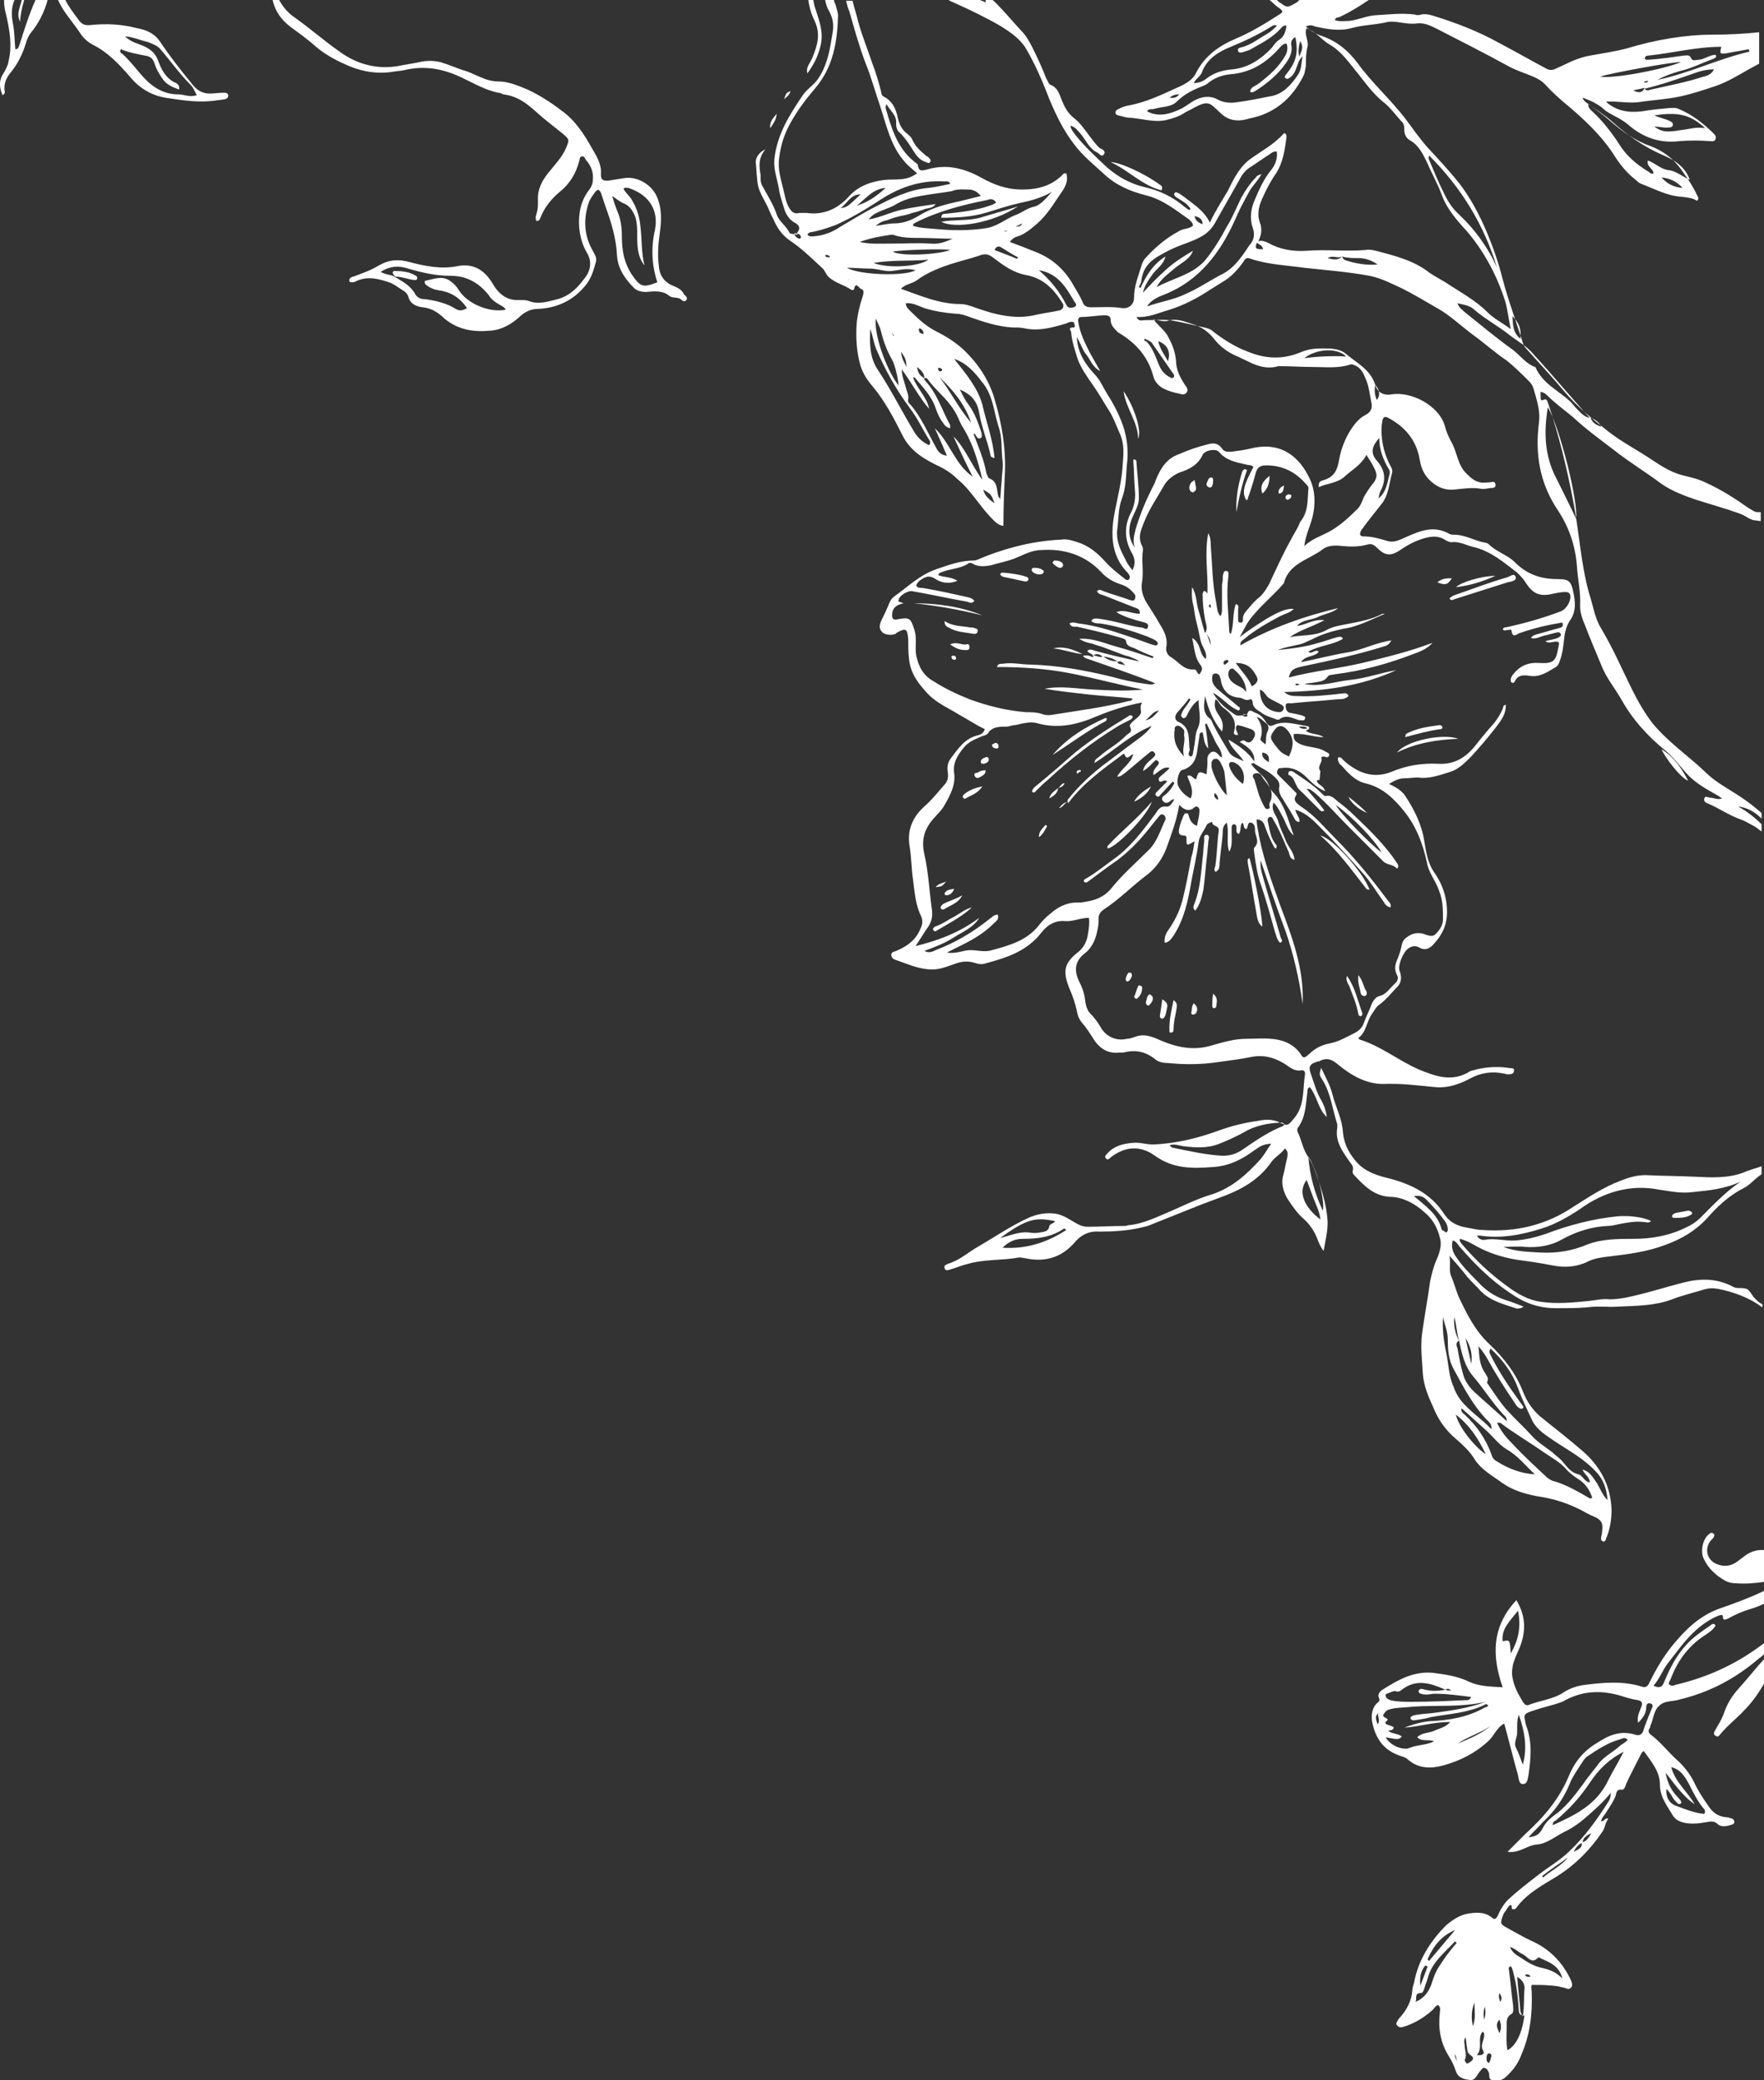 <?xml version="1.0" encoding="utf-8"?>
<!-- Generator: Adobe Illustrator 27.8.0, SVG Export Plug-In . SVG Version: 6.00 Build 0)  -->
<svg version="1.1" id="Livello_1" xmlns="http://www.w3.org/2000/svg" xmlns:xlink="http://www.w3.org/1999/xlink" x="0px" y="0px"
	 viewBox="0 0 218.7 257.9" style="enable-background:new 0 0 218.7 257.9;" xml:space="preserve">
<rect x="0" y="0" width="218.7" height="257.9" fill="#333333" stroke="none"/>
<style type="text/css">
	.st0{fill:#FFFFFF;}
</style>
<g>
	<path class="st0" d="M164.3,98.7c-0.1,0-0.3-0.2-0.4-0.3c-1-1-2.2-1.8-3.4-2.6c-0.1-0.1-0.3-0.2-0.4-0.2c-0.1,0-0.3,0-0.3,0.1
		c-0.1,0.1-0.1,0.4,0,0.4c0.6,0.2,0.7,0.9,1,1.4c0.1,0.3,0.4,0.5,0.6,0.7c0.7,0.7,1.4,1.4,2.1,2.1c0.2,0.2,0.3,0.4,0.7,0.2
		c-0.7-1-1.5-1.8-2.2-2.7c0.5,0,0.7,0.3,1,0.5c1.5,1.3,2.8,2.8,4.2,4.2c1.4,1.4,2.8,2.8,4.2,4.2c0.5,0.6,1.3,0.4,1.8,1
		c0.3-0.3,0.1-0.5,0-0.7c-1.4-2.1-3.2-3.9-5.1-5.7c-0.7-0.7-1.4-1.3-2.2-1.9C165.5,99.1,165.1,98.5,164.3,98.7z M171.3,105.7
		c-1.5-1.1-5-4.7-5.7-5.9C167.7,101.3,170.4,104.1,171.3,105.7z"/>
	<path class="st0" d="M187.9,71.5c-0.2-0.5-0.7,0-1.1,0.1c-2.1,0.6-4.2,1.4-6.2,2.1c-0.3,0.1-0.6,0.2-0.9,0.5
		c0.2,0.3,0.4,0.2,0.6,0.1c2.2-0.7,4.4-1.4,6.6-2.1C187.4,72.1,188.1,72,187.9,71.5z"/>
	<path class="st0" d="M149.7,105.6c0-0.4,0.1-0.8,0.1-1.2c0-0.3,0.3-0.8-0.2-0.9c-0.4,0-0.3,0.5-0.3,0.8c-0.1,0.7-0.1,1.4-0.2,2.1
		c-0.2,1.9-0.3,3.8-1,5.6c-0.1,0.3-0.3,0.6,0.1,0.9c0.6-0.8,0.8-1.7,1-2.6C149.4,108.8,149.5,107.2,149.7,105.6z"/>
	<path class="st0" d="M143.8,22.9c-1.9-1.4-5-2.8-6.1-2.8c2.2,1,3.9,2.9,6.3,3.5C144.2,23.2,144,23,143.8,22.9z"/>
	<path class="st0" d="M154.7,107c0.4,2.1,0.7,4.2,1.1,6.4c0.1,0.6,0.2,1.1,0.7,1.5c0-1.5-1.3-7.8-1.6-8.5
		C154.6,106.5,154.7,106.7,154.7,107z"/>
	<path class="st0" d="M169.8,110.3c-0.9-2.3-4.6-6.4-6.1-6.7c2.2,1.9,3.9,4.3,5.7,6.6C169.5,110.3,169.7,110.3,169.8,110.3z"/>
	<path class="st0" d="M173.2,93.3c2.4-1.2,5-1.6,7.6-1.7C178.9,90.9,174.4,91.8,173.2,93.3z"/>
	<path class="st0" d="M206,92.9c0.4,1,2.4,3.6,3.3,3.9C208.5,95.3,207.6,93.9,206,92.9z"/>
	<path class="st0" d="M174.2,91.4c1.5-0.4,2.9-0.8,4.4-1c0.2,0,0.3-0.2,0.2-0.3c0-0.1-0.2-0.2-0.3-0.2c-1.5,0.2-2.9,0.4-4.2,1.1
		C174.3,91,174.3,91.1,174.2,91.4z"/>
	<path class="st0" d="M167.3,122.3c0.4,1.1,0.9,2.2,1.1,3.4c0,0.1,0.1,0.3,0.3,0.3c0.2-0.1,0.2-0.2,0.2-0.4
		c-0.6-1.6-0.9-3.2-1.9-4.6C166.8,121.5,167.1,121.9,167.3,122.3z"/>
	<path class="st0" d="M145,128c0.4,0.1,0.5-0.1,0.5-0.4c0-1,0.3-1.9,0.4-2.8c0-0.3,0-0.5-0.4-0.8C145.2,125.4,144.9,126.7,145,128z"
		/>
	<path class="st0" d="M180.5,72.8c1.8-0.2,3.3-0.7,4.9-1.4C183.8,71.4,181.3,72.1,180.5,72.8z"/>
	<path class="st0" d="M143.8,125.9c0,0.2,0,0.3,0.2,0.4c0.1,0,0.2,0,0.3-0.1c0.3-0.4,0.3-0.9,0.4-1.3c0.1-0.4-0.1-0.7-0.6-1
		C144,124.7,143.9,125.3,143.8,125.9z"/>
	<path class="st0" d="M169.2,123.5c0.3-0.1,0.3-0.4,0.2-0.6c-0.4-0.6-0.4-1.3-1-2c-0.1,1,0.2,1.6,0.3,2.2
		C168.7,123.3,168.9,123.5,169.2,123.5z"/>
	<path class="st0" d="M141.1,122.3c-0.2,0.4-0.3,0.9-0.5,1.3c0.1,0.1,0.1,0.2,0.2,0.2c0.1,0.1,0.2,0,0.3-0.1
		c0.3-0.3,0.5-0.7,0.5-1.2c0-0.2-0.1-0.3-0.3-0.3C141.3,122.1,141.1,122.2,141.1,122.3z"/>
	<path class="st0" d="M167.2,98.8c0.2,0.6,1.1,1.5,2.3,2C168.8,100.1,168.1,99.5,167.2,98.8z"/>
	<path class="st0" d="M180,71.7c-0.7,0-1.2,0-1.8,0.5C179.2,72.6,179.5,72.5,180,71.7z"/>
	<path class="st0" d="M150.4,123.2c-0.1,0.6-0.1,1.1-0.1,1.6c0,0.1,0.1,0.2,0.2,0.2c0.1,0,0.2,0,0.3-0.2
		C150.8,124.3,151.1,123.8,150.4,123.2z"/>
	<path class="st0" d="M142.3,123.5c0,0.1-0.1,0.1-0.1,0.2c0,0.3-0.3,0.6,0,0.9c0,0.1,0.3,0.1,0.3,0c0.3-0.3,0.5-0.6,0.4-1
		c-0.1-0.1-0.1-0.2-0.2-0.2C142.6,123.2,142.4,123.3,142.3,123.5z"/>
	<path class="st0" d="M147.7,125.5c0,0.2,0,0.3,0.2,0.3c0.2,0,0.3-0.1,0.4-0.2c0.2-0.4,0.2-0.8-0.3-1.2
		C147.7,124.8,147.8,125.2,147.7,125.5z"/>
	<path class="st0" d="M139.6,121.6c0,0,0.1,0.1,0.2,0.1c0.3-0.1,0.4-0.4,0.5-0.6c0.1-0.2,0-0.4-0.1-0.5c-0.1,0-0.2,0-0.3,0
		C139.7,120.9,139.5,121.2,139.6,121.6z"/>
	<path class="st0" d="M95.5,15.9c0.3-0.5,0.7-0.9,0.8-1.8C95.7,14.8,95.4,15.2,95.5,15.9z"/>
	<path class="st0" d="M98,11.3c-0.5,0.2-0.5,0.2-0.8,1C97.7,11.9,97.9,11.7,98,11.3z"/>
	<path class="st0" d="M140.2,89.2c0.1-0.1,0.3-0.2,0.2-0.4c-0.2-0.2-0.4-0.1-0.5,0c-2.3,1.4-4.5,2.8-6.6,4.5
		c-1.6,1.4-3.2,2.8-4.8,4.1c-0.1,0.1-0.3,0.2-0.4,0.4c-0.1,0.1-0.2,0.3-0.1,0.4c0.1,0.1,0.3,0.1,0.4-0.1c0.5-0.5,1-1,1.5-1.4
		c2.7-2.5,5.5-4.7,8.6-6.6C139,89.8,139.6,89.5,140.2,89.2z"/>
	<path class="st0" d="M137.4,104.8c-0.1,0.1-0.2,0.3,0,0.4c1.4-0.5,4.9-4.2,5.4-5.8C141.1,101.4,139.1,103,137.4,104.8z"/>
	<path class="st0" d="M137.1,89c-2.5,1.1-4.8,2.5-6.6,4.6c2.2-1.4,4.3-3,6.6-4.2C137.2,89.3,137.3,89.1,137.1,89z"/>
	<path class="st0" d="M115.9,114.9c-0.1,0.1-0.3,0.2-0.2,0.4c0.1,0.2,0.3,0.2,0.4,0.1c1.5-0.9,3.1-1.7,4.4-2.9
		c-0.8,0.2-1.4,0.7-2.1,1.1C117.6,114,116.8,114.6,115.9,114.9z"/>
	<path class="st0" d="M116.7,112.7c0.1,0.1,0.3,0.1,0.4,0c0.8-0.5,1.7-0.7,2.2-1.7c-0.8,0.5-1.7,0.7-2.4,1.1
		C116.7,112.3,116.5,112.5,116.7,112.7z"/>
	<path class="st0" d="M119.4,98.9c0.1,0.1,0.2,0.2,0.3,0.1c0.7-0.4,1.5-0.6,2.1-1.5c-1,0.2-1.7,0.5-2.3,1
		C119.4,98.6,119.3,98.8,119.4,98.9z"/>
	<path class="st0" d="M142.7,97.5c-0.8,0.5-1.6,1-2.1,1.9C141.5,99,142.3,98.4,142.7,97.5z"/>
	<path class="st0" d="M120.9,96.3c0.2,0.3,0.5,0.1,0.7,0c0.3-0.2,0.6-0.3,0.6-0.8c-0.4,0-0.7,0.1-1,0.3
		C121,95.8,120.6,95.9,120.9,96.3z"/>
	<path class="st0" d="M117.3,111c0.5,0,0.8-0.3,1-0.8c-0.5,0.1-1,0.1-1.2,0.6C117.1,110.9,117.2,111,117.3,111z"/>
	<path class="st0" d="M122.2,93.9c-0.3,0.1-0.6,0.2-0.6,0.6c0,0.2,0.2,0.2,0.4,0.2c0.3-0.1,0.6-0.2,0.6-0.6
		C122.5,93.9,122.4,93.8,122.2,93.9z"/>
	<path class="st0" d="M130.1,99c0.5-0.3,1-0.6,1.1-1.3C130.7,98.1,130.2,98.4,130.1,99z"/>
	<path class="st0" d="M129.6,102.3c-0.3,0.4-0.8,0.7-0.8,1.5c0.6-0.4,0.7-0.9,1-1.3C129.8,102.4,129.8,102.3,129.6,102.3z"/>
	<path class="st0" d="M117.3,109.3c-0.4,0.2-0.9,0.2-1.3,0.7C116.8,109.9,116.8,109.9,117.3,109.3z"/>
	<path class="st0" d="M123.2,92.2c-0.1,0.1-0.3,0.1-0.2,0.3c0.1,0.2,0.3,0.3,0.6,0.3c0.2,0,0.2-0.2,0.2-0.4
		C123.6,92,123.4,92.1,123.2,92.2z"/>
	<path class="st0" d="M131.3,100.2c0.5-0.1,0.7-0.7,1.1-0.8l0,0c0,0,0,0,0,0l0,0c0,0,0,0,0,0c0,0,0,0,0,0
		C131.9,99.5,131.6,99.8,131.3,100.2z"/>
	<path class="st0" d="M133.5,95.8c0.1,0.3,0.2-0.1,0.4-0.1c0.1,0,0.1-0.1,0.1-0.2C133.7,95.4,133.4,95.6,133.5,95.8z"/>
	<path class="st0" d="M131.2,97.7C131.2,97.7,131.2,97.7,131.2,97.7C131.2,97.7,131.2,97.7,131.2,97.7L131.2,97.7
		C131.2,97.7,131.2,97.7,131.2,97.7C131.2,97.7,131.2,97.7,131.2,97.7C131.2,97.7,131.2,97.7,131.2,97.7
		C131.2,97.7,131.2,97.7,131.2,97.7C131.2,97.7,131.2,97.7,131.2,97.7L131.2,97.7z"/>
	<path class="st0" d="M132,97.1c-0.4,0-0.5,0.4-0.8,0.6C131.6,97.6,131.8,97.5,132,97.1z"/>
	<path class="st0" d="M141.1,54.4c0.5-1-0.5-4-1.8-5.9C139.6,50.7,141.1,52.3,141.1,54.4z"/>
	<path class="st0" d="M121.8,76.3c-2.7-1.1-5.6-1.5-8.5-1.5C116.2,75.1,119,75.6,121.8,76.3z"/>
	<path class="st0" d="M120.9,77.9c-0.2-0.1-0.4-0.1-0.6-0.1c-1-0.2-2.1-0.1-3.2-0.8c0,0.6,0.3,0.7,0.5,0.8c1,0.6,2.1,0.6,3.2,0.8
		c0.2,0,0.4-0.1,0.4-0.3C121.3,78,121,77.9,120.9,77.9z"/>
	<path class="st0" d="M124.3,71.5c0.9,0.2,1.9,0.4,2.8,0.6c0.1,0,0.3,0,0.4-0.2c0-0.1,0-0.1,0-0.2c-0.1-0.1-0.2-0.2-0.3-0.2
		c-0.9-0.3-1.8-0.4-2.8-0.5c-0.2,0-0.3,0-0.4,0.2C124,71.3,124.2,71.4,124.3,71.5z"/>
	<path class="st0" d="M119.8,79.9c-0.6,0.1-1.2-0.4-2,0c0.7,0.5,1.2,0.7,1.9,0.7c0.3,0,0.5,0,0.5-0.4
		C120.2,79.9,120,79.8,119.8,79.9z"/>
	<path class="st0" d="M130.6,80.4c1.2,0.1,2.4,0.6,3.6,0.7C132.9,80.4,131.6,80.1,130.6,80.4z"/>
	<path class="st0" d="M129.3,71.1c0.1-0.1,0.2-0.3,0-0.4c-0.4-0.3-0.8-0.3-1.2-0.3c-0.2,0.1-0.2,0.2-0.2,0.3
		C128,71.1,128.9,71.4,129.3,71.1z"/>
	<path class="st0" d="M131.5,70.4c0.3-0.1,0.4-0.3,0.2-0.6c-0.3-0.3-0.7-0.3-1-0.3c-0.1,0.1-0.2,0.2-0.2,0.3
		C130.6,70,131.3,70.5,131.5,70.4z"/>
	<path class="st0" d="M118.1,81.3c-0.1,0-0.2,0.1-0.1,0.3c0.1,0.2,0.2,0.2,0.4,0.2c0.1,0,0.2-0.2,0.1-0.3
		C118.5,81.3,118.3,81.3,118.1,81.3z"/>
	<path class="st0" d="M154,58.5c-0.5,1.6-0.8,3.3-0.7,5c0.3-1.8,0.7-3.5,1.3-5.2C154.3,58,154.1,58.3,154,58.5z"/>
	<path class="st0" d="M156.5,61.2c0.6-0.5,0.9-1.2,0.9-2.2C156.5,59.7,156.2,60.3,156.5,61.2z"/>
	<path class="st0" d="M148.1,59.5c-0.2,0.2-0.3,0.2-0.4,0.3c-0.2,0.3-0.4,0.7-0.1,1.1c0.1,0.1,0.3,0.2,0.4,0.1
		c0.5-0.3,0.2-0.7,0.2-1C148.2,59.8,148.1,59.7,148.1,59.5z"/>
	<path class="st0" d="M150.2,59.2c-0.3,0-0.4,0.2-0.5,0.5c-0.1,0.2-0.2,0.4,0,0.6c0.2,0.2,0.5,0.2,0.6-0.1c0.1-0.2,0.1-0.5,0.1-0.7
		C150.4,59.3,150.3,59.2,150.2,59.2z"/>
	<path class="st0" d="M158.5,61.1c0,0,0.1,0.1,0.1,0.1c0.5-0.1,0.5-0.4,0.6-1C158.7,60.4,158.5,60.7,158.5,61.1z"/>
	<path class="st0" d="M159.7,61.3c-0.2,0.1-0.4,0.2-0.3,0.5c0.1,0.2,0.3,0.2,0.4,0.1c0.2-0.1,0.3-0.2,0.3-0.5
		C160,61.3,159.9,61.3,159.7,61.3z"/>
	<path class="st0" d="M49,34.3C49,34.3,49,34.3,49,34.3C49,34.2,49,34.2,49,34.3L49,34.3z"/>
	<path class="st0" d="M51.4,34.1c-0.7-0.4-1.6-0.5-2.4-0.5c-0.6,0-0.2,0.5,0,0.7c0.8,0,1.5,0.3,2.2,0.4c0.2,0,0.4,0.1,0.5-0.1
		C51.8,34.3,51.6,34.2,51.4,34.1z"/>
	<path class="st0" d="M126.2,25.6c-1.6,0.5-3.1,0.9-4.7,1.4c-1.5,0.4-3.2,0.2-4.8,0.5C118.4,28.4,123,27.7,126.2,25.6z"/>
	<path class="st0" d="M209.3,150.1c-0.5,0.1-1.1,0.2-1.6,0.3c-0.2,0.1-0.4,0.2-0.4,0.4c0,0.2,0.2,0.2,0.4,0.2c0.6,0,1.2,0,1.8-0.3
		c0.1-0.1,0.3-0.1,0.3-0.3C209.7,150.2,209.5,150.1,209.3,150.1z"/>
	<path class="st0" d="M100.1,9.1c0.8-1.1,1.3-2.1,1.6-3.3c0.5-1.8-0.2-3.4-0.7-5c-0.1-0.3-0.1-0.6-0.2-0.9h-0.6
		c0.1,0.9,0.4,1.9,0.8,2.7c0.8,1.7,0.3,3.1-0.3,4.6C100.4,7.9,99.9,8.3,100.1,9.1z"/>
	<path class="st0" d="M3,0H2.7C2.5,0.9,2,1.7,2.5,2.7C2.5,2,2.7,1,3,0z"/>
	<path class="st0" d="M27.7,11.5c-0.6,0-1.1,0.1-1.7,0.1c-0.9,0-1.6-0.4-2.2-1.2c-1.4-1.7-2.8-3.5-4-5.3c-0.7-1-1.7-1.4-2.8-1.6
		c-1.9-0.5-3.8-0.6-5.7-0.4C10.5,3.2,10.1,3,9.7,2.4C9.1,1.6,8.5,0.8,8.1,0H7.2C7.9,1.6,9.1,2.8,10,4.2c0.4,0.6,1,1.1,1.6,1.4
		c1.8,0.9,3.2,2.4,4.5,3.9c1.3,1.6,3,2.5,5,2.7c1.8,0.3,3.6,0.5,5.4,0.3c0.5-0.1,0.9-0.1,1.4-0.2c0.3-0.1,0.4-0.2,0.4-0.5
		C28.2,11.5,28,11.5,27.7,11.5z M22.1,11.7c-1.6,0-2.9-0.7-4-1.8c-1-1-1.8-2.2-2.9-3.2c-0.1-0.1-0.5-0.2-0.2-0.6
		c0.9,0.4,2,0.6,3,0.8c0.7,0.1,1,0.4,1.2,1.1c0.2,0.6,0.5,1.1,0.9,1.7c0.5,0.8,1.3,1.1,2.1,1.4c0.1-0.6-0.3-0.8-0.6-0.9
		c-1.1-0.6-1.6-1.6-2-2.7c-0.3-0.8-0.8-1.3-1.6-1.7c-0.8-0.4-1.7-0.5-2.5-1.3c1.1,0.1,1.9,0.5,2.8,0.7c0.5,0.2,1.1,0.4,1.5,0.8
		c1.3,1.5,2.5,3.2,3.9,4.6c0.3,0.3,0.4,0.7,0.7,1.2C23.5,12.1,22.8,11.7,22.1,11.7z"/>
	<path class="st0" d="M2.4,5.6C2.3,5.8,2.3,6.1,1.9,6.1C1.8,5,1.8,3.9,1.6,2.9C1.4,1.9,1.4,0.9,1.8,0H0.5c0,0.7,0.1,1.3,0.3,2
		c0.4,1.8,0.7,3.6,0.3,5.4C1,8.2,0.6,8.8,0.3,9.3c-0.5,0.9-0.3,1.7,0,2.5c0.2-0.1,0.3-0.2,0.3-0.4c-0.2-1,0.2-1.8,0.8-2.5
		c0.8-1,1.4-2.2,1.8-3.5C3.3,5,3.5,4.5,3.8,4.1c1-1.2,1.7-2.6,2.1-4.1H4.4C3.6,1.8,3,3.7,2.4,5.6z"/>
	<path class="st0" d="M49,34.2L49,34.2C49,34.3,49,34.3,49,34.2L49,34.2z"/>
	<path class="st0" d="M83.6,35.5c-1.1-0.4-1.8-1.2-1.9-2.4c-0.2-1.4-0.1-2.8,0.1-4.2c0.2-1.5,0.3-3.1-0.4-4.6
		c-0.7-1.5-2.5-2.5-4.1-2.2c-0.6,0.1-1.3,0.2-1.9,0.3c-0.7,0-0.9-0.1-0.9-0.8c0.1-1.2-0.5-2.2-1.1-3.2c-1-1.8-2.1-3.5-3.8-4.7
		c-1.3-1-2.7-1.9-4.2-2.6c-1.2-0.5-2.4-1-3.6-1c-1.7,0-2.9-1-4.4-1.4c-0.9-0.3-1.8-0.7-2.8-1c-0.9-0.2-1.7-0.2-2.6,0
		c-0.9,0.2-1.8,0.3-2.7,0.5c-2.6,0.4-5-0.2-7.2-1.8c-2-1.4-3.8-3-5.8-4.4C35.5,1.4,35,0.7,34.6,0h-0.8c0.3,1.4,1.1,2.5,2.3,3.4
		c1.1,0.8,2.2,1.6,3.2,2.5c1.2,1,2.6,1.7,4,2.3c1.7,0.7,3.5,1,5.4,0.7c0.5-0.1,1-0.1,1.4-0.2c2.5-0.6,4.8-0.2,7.1,0.9
		c1.5,0.7,3,1.6,4.6,1.9c0.2,0,0.4,0.1,0.6,0.2c1.7,0.2,2.9,1.1,4.1,2.2c1.1,1,2.2,1.8,3.3,2.7c0.8,0.7,0.8,0.7,0.4,1.7
		c-0.5,1.2-1.4,2.1-2.2,3.1c-0.8,1-1.4,2.1-1.3,3.5c0,0.4,0,0.9-0.1,1.3c-0.1,0.4-0.3,0.8-0.1,1.2c0.4,0,0.4-0.2,0.5-0.4
		c0.5-1.3,1.4-2.4,2.5-3.3c1.2-1,1.9-2.2,2.3-3.7c0.1-0.2,0-0.5,0.3-0.6c0.4-0.1,0.4,0.3,0.6,0.5c0.6,0.7,0.9,1.5,0.8,2.4
		c0,0.5-0.2,0.9-0.5,1.3c-1,1.3-1.3,2.9-1.2,4.5c0.1,1.2,0.4,2.3,1,3.3c0.7,1.2,0.3,2.4-0.4,3.2c-0.8,1.1-1.8,2.1-3.3,2.5
		c-1.2,0.3-2.4,0.7-3.6,0.2c-0.3-0.1-0.7-0.1-1.1-0.1c-1.6,0.1-2.6-0.8-3.3-2c-1-1.7-2.4-2.6-4.4-2.2c-2,0.4-4,0-5.9-0.5
		c-1.4-0.4-2.6-0.3-3.8,0.4c-1,0.6-2.1,1-3.2,1.4c-0.1,0-0.3,0.1-0.4,0.2c-0.1,0.1-0.1,0.2-0.1,0.3c0,0.2,0.2,0.2,0.4,0.2
		c0.2,0,0.4-0.1,0.6-0.2c1.4-0.6,2.8-0.2,4.2,0.3c0.6,0.3,1.1,0.7,1.6,1c0.3,0.2,0.4,0.4,0.5,0.6c0.2,0.9,0.9,1.3,1.8,1.4
		c1.1,0.1,2,0.7,2.7,1.4c1.7,1.4,3.6,1.7,5.7,1.5c1.4-0.1,2.6-0.8,3.6-1.7c0.6-0.6,1.4-1,2.3-1c2.3-0.1,4.3-1,5.8-2.8
		c0.8-0.9,1.1-2,1.4-3.1c0.1-0.5-0.2-0.9-0.4-1.3c-1.1-1.9-1.2-3.9-0.5-6c0.2-0.5,0.5-0.9,0.8-1.3c0.3-0.4,0.5-0.3,0.7,0.1
		c0.2,0.6,0.4,1.2,0.6,1.8c0.7,1.9,1.3,3.9,1.4,6c0.1,1.6,1,2.9,2.1,4c0.4,0.4,1,0.5,1.5,0.5c1-0.1,2.1-0.2,2.9,0.5
		c0.4,0.3,1,0.1,1.4,0.4c0.2,0.2,0.5,0.4,0.7,0.1c0.2-0.3-0.1-0.5-0.3-0.7C84.6,36,84.1,35.7,83.6,35.5z M56.9,36
		c-0.3-0.5-0.6-0.8-1-1.1c-1-0.8-2.1-0.3-3.1-0.1c-0.2,0-0.2,0.3,0,0.5c0.5,0.4,1,0.6,1.6,0.7c1.5,0.2,2.6,0.9,3.5,2.2
		c-0.5,0.3-0.9,0.4-1.4,0.1c-1.1-0.7-2.4-1-3.7-1.2c-0.5,0-1-0.1-1.3-0.6c-0.6-1.1-1.6-1.6-2.6-2.2c-0.5-0.3-1.1-0.2-1.7-0.6
		c1.1-0.7,2.2-0.8,3.4-0.4c1.7,0.5,3.4,0.9,5.3,0.9c2,0,3.5,0.9,4.7,2.4c0.3,0.5,0.7,0.8,1.2,1.1c0.3,0.2,0.7,0.3,0.9,0.7
		C60.7,38.8,58,37.7,56.9,36z M78.3,34c-0.9-1.4-1.2-2.9-1.2-4.6c0-1.1-0.1-2.2-0.6-3.3c-0.2-0.5-0.4-1.1-0.6-1.8
		c0.6,0.4,0.9,0.7,1.4,0.9c0.8,0.3,1.2,1,1.5,1.8C79,27.8,79,28.4,79,29c0,1.4,0,2.8,0.9,3.9c-0.4-1.6-0.3-3.2-0.5-4.8
		c-0.1-1.1-0.4-2.2-1-3.2c-0.3-0.6-0.8-0.9-1.1-1.5c0.2-0.2,0.4-0.1,0.6-0.1c2.5,0.8,3.8,2.7,3.3,5.2c-0.5,2.2-0.4,4.4,0.3,6.5
		C79.7,35.7,79.4,35.6,78.3,34z"/>
	<path class="st0" d="M134.3,81.1c0,0-0.1,0-0.1,0C134.2,81.1,134.3,81.1,134.3,81.1C134.3,81.1,134.3,81.1,134.3,81.1L134.3,81.1
		C134.3,81.1,134.3,81.1,134.3,81.1C134.3,81.1,134.3,81.1,134.3,81.1L134.3,81.1z"/>
	<path class="st0" d="M201.7,6c-1.5,0.4-3,0.6-4.6,0.9C196,7.1,195,7.5,194,8c-0.4,0.2-0.9,0.4-1.3,0.6c-0.3,0.1-0.7,0.1-1-0.1
		c-1.9-1-3.8-2.1-5.7-3.1c-2.7-1.5-5.5-2.6-8.5-3.5c-0.4-0.1-0.8-0.2-1.3-0.1c-0.3,0.1-0.6,0.1-0.8,0c-1.7-0.2-3.3,0-5,0.1
		c-1.1,0.1-2.1,0.6-3.2,0.7c-0.6,0-1.1,0.1-1.7-0.1c0.1-0.4,0.4-0.3,0.6-0.4c1.3-0.6,2.4-1.3,3.6-2.1h-8.6c-0.2,0.2-0.3,0.3-0.5,0.4
		c-0.9,0.5-1,0.6-1.8,0c-0.2-0.1-0.3-0.2-0.5-0.4c0,0,0,0,0,0h-0.9c0.4,0.3,0.7,0.7,1.2,1c0.5,0.4,0.5,0.5,0,0.8
		c-1.7,1.1-3.5,2.2-5.4,3c-2.1,0.9-3.8,2.1-4.9,4.2c-0.4,0.9-1.3,1.4-2.2,1.8c-2,0.9-4,1.9-6.3,2.3c-0.5,0.1-0.9,0.3-1.3,0.5
		c-0.3,0.2-0.3,0.6,0.1,0.7c0.5,0.1,1,0.3,1.5,0.3c1.5,0.1,2.9,0.6,4.4,0.3c0.9-0.2,1.8-0.5,2.5-1c0.2-0.1,0.4-0.2,0.6-0.3
		c2.3-1.3,2.3-0.9,3.8,0.5c0.9,0.8,1.9,1,3.1,0.7c0.7-0.2,1.4-0.3,2.1-0.6c2.3-0.9,3.9-2.6,5-4.8c0.2-0.4,0.2-0.8,0.3-1.2
		c0-0.8,0-1.6,0.2-2.4c0.1-0.3,0-0.7-0.1-1.1c-0.1-0.4-0.2-0.8,0-1.2c1.1,0.4,1.8,1.4,2.8,2c1.6,0.9,2.6,2.5,3.7,3.8
		c1,1.3,2,2.6,3.3,3.6c0.8,0.7,1.4,1.6,2.1,2.3c0.2,0.3,0.2,0.6,0.2,0.9c0,0.5,0.2,1,0.7,1.3c1.1,0.6,1.6,1.7,2.1,2.7
		c0.6,1.4,1.4,2.8,1.9,4.2c0.6,1.6,1.8,3,3,4.3c1.3,1.5,2.4,3.2,3.3,5c0.6,1.2,1.1,2.5,1.5,3.7c0.3,1,0.4,2.1,0.7,3.5
		c-1.1-0.8-2.1-1.3-2.9-2.1c-1.5-1.5-3.4-2.5-5.2-3.7c-0.7-0.4-1.4-0.8-2-1.2c-1.9-1.5-4.3-2.1-6.6-2.7c-0.4-0.1-0.9-0.2-1.3-0.1
		c-2.5,0.2-4.9-0.1-7.4,0.1c-1.7,0.1-3.3-0.2-4.7-1c-0.4-0.2-0.8-0.3-1.2-0.2c0.4-0.7,0.5-1.6,0.2-2.3c-0.4-1.1-0.1-2.1,0.3-3
		c0.5-1.1,1-2.1,1.7-3.1c0.9-1.4,1.1-3,1.3-4.5c0-0.2,0-0.4-0.3-0.5c-1.2,1.4-2.8,2.2-4.3,3.3c-1.3,1-2,2.5-2.7,3.9
		c-0.7,1.2-1.5,2.4-2.2,3.9c-0.8-1.6-2.1-2.3-3.2-3.2c-0.2-0.1-0.4-0.3-0.6-0.4c-0.2-0.1-0.5-0.3-0.6,0c-0.1,0.2,0.1,0.4,0.3,0.5
		c0.6,0.4,1.3,0.7,1.7,1.4c-0.1,0.2-0.3,0.1-0.4,0c-0.1-0.1-0.3-0.2-0.4-0.3c-1.4-1.2-3.1-2-4.9-2.4c-1.7-0.4-3.2-1.2-4.6-2.4
		c-1.4-1.3-2.8-2.6-4-4.1c-0.2-0.3-0.5-0.6-0.6-1.1c0.6,0.1,0.9,0.6,1.2,0.9c0.7,0.8,1.1,1.9,2.1,2.4c0.3,0.1,0.5,0.6,0.8,0.3
		c0.4-0.4-0.1-0.7-0.4-0.8c-0.5-0.4-0.9-1-1.3-1.5c-0.6-0.8-1.2-1.7-2-2.3c-0.6-0.5-1-1.1-1.3-1.8c-0.4-0.8-0.5-1.9-1.6-2.3
		c-0.2-0.1-0.3-0.5-0.5-0.8c-0.5-1.3-1.1-2.6-1.7-3.8c-0.4-0.8-0.8-1.5-1.4-2.1c-1.1-1.2-2.1-2.4-3.2-3.5c-0.2-0.2-0.4-0.3-0.5-0.5
		h-0.8c0.1,0.1,0.1,0.2,0.1,0.5c-0.4-0.2-0.8-0.3-1.2-0.5h-3.7c0.3,0.2,0.6,0.4,0.9,0.5c2,0.9,3.9,1.8,5.8,2.9
		c1.3,0.8,2.6,1.7,3.3,3c1.1,1.9,2,4,2.8,6.1c0.8,1.9,1.7,3.8,3,5.5c1.1,1.5,2.5,2.6,3.8,3.8c1.5,1.4,3.2,2.1,5.1,2.6
		c2.1,0.5,3.7,1.8,5.4,3c0.2,0.2,0.5,0.4,0.5,0.8c-0.5,0.4-1.2,0.3-1.8,0.7c-1.5,0.8-2.8,1.9-4,3.2c-0.3,0.3-0.5,0.7-0.6,1.1
		c-0.4,1.3-0.9,2.5-0.9,3.9c0,0.9-0.7,1.4-1.5,1.3c-1.3-0.2-2.5-0.1-3.8-0.1c-0.5,0-0.9-0.1-1.1-0.7c-0.3-0.7-0.7-1.3-1.1-2
		c-1.1-2-2.7-3.4-4.8-4.2c-1-0.4-2-0.8-3.1-1.2c0.3-0.4,0.6-0.6,1-0.7c0.9-0.3,1.6-0.9,2.3-1.5c1.3-1.1,2.1-2.5,3-3.8
		c0.5-0.7,1-1.5,0.7-2.5c-0.2,0-0.3,0-0.3,0c-1.4,1.5-3.1,2-5.2,2c-1.9,0-3.5-0.6-5.1-1.5c-2-1.1-4.2-1.7-6.6-1
		c-0.5,0.1-1.1,0.4-1.2-0.5c0-0.2-0.3-0.3-0.5-0.5c-2.1-1.7-2.8-4.2-3.5-6.6c0-0.1,0-0.2,0.1-0.5c0.5,0.9,1.3,1.4,1.2,2.4
		c0,0.5,0.1,0.9,0.5,1.2c0.7,0.7,1.2,1.5,1.7,2.3c0.4,0.6,0.8,1.1,1.5,1.3c0.2,0.1,0.4,0.2,0.5,0c0.2-0.2,0-0.4-0.2-0.6
		c-0.1-0.1-0.2-0.1-0.3-0.2c-0.7-0.6-1.3-1.1-1.7-2c-0.1-0.3-0.4-0.5-0.6-0.7c-0.7-0.5-1-1.2-1.2-2c-0.2-1.1-0.7-2.1-1.7-2.6
		c-0.4-0.2-0.3-0.5-0.4-0.8c-0.3-1.1-0.6-2.2-1-3.2c-0.6-1.8-1.3-3.5-1.8-5.3c-0.2-0.9-0.5-1.7-0.7-2.6h-0.8
		c0.1,0.4,0.2,0.9,0.4,1.3c0.6,2.1,1.2,4.3,2,6.4c0.7,1.7,1.2,3.6,1.8,5.3c0.8,2.4,1.3,5,3.1,7c0.4,0.5,1,0.9,1.5,1.4
		c-0.2,0.1-0.3,0.2-0.5,0.3c-1.1,0.6-2.3,0.4-3.5,0.5c-1.6,0.2-3.2,0.7-4.4,2c-1.4,1.6-3.2,2.4-5.3,2.1c-0.3,0-0.7,0-0.9,0
		c-0.7,0.2-1-0.2-1.3-0.7c-0.4-0.7-0.5-1.5-0.7-2.3c-0.3-1.2-0.7-2.5-0.5-3.8c0.2-1.7,0.7-3.2,1.6-4.7c0.8-1.4,1.8-2.7,2.9-4
		c2.2-2.6,2.7-5.7,2.8-8.9c0-0.5-0.2-0.9-0.3-1.4c-0.1-0.2-0.2-0.4-0.2-0.6h-1.1c0.1,0.5,0.2,0.9,0.5,1.4c0.5,0.9,0.6,1.8,0.4,2.8
		c-0.3,1.9-0.6,3.7-1.6,5.3c-0.5,0.9-1.4,1.4-2,2.2c-1.7,2.5-3.3,5-3.6,8.1c-0.1,1.3,0.4,2.5,0.6,3.8c0.1,0.7,0.4,1.5,0.6,2.2
		c0.2,0.7,0.6,1.4,1.3,1.8c0.6,0.3,0.8,0.7,0.3,1.3c0,0,0,0.1,0.1,0.2C98.3,29,98,29,97.9,28.9c-0.4-0.9-1.3-1.4-1.6-2.3
		c-0.4-1.2-1.1-2.3-1.7-3.4c-0.2-0.3-0.3-0.6-0.3-1c0-0.2,0-0.3,0-0.5c-0.2-1.1-0.3-2.1,0.6-3.2c-0.8,0.4-1.2,1-1.2,1.6
		c0.1,1,0.1,2,0.3,3c0.2,0.8,0.7,1.6,1.1,2.4c0.3,0.6,0.5,1.2,0.8,1.7c0.4,1,1.1,2,2,2.6c1.5,1,2.7,2.2,4,3.4
		c0.4,0.3,0.5,0.9,0.9,1.2c0.8,0.7,1.8,0.9,2.7,1.5c0.1,0.1,0.4,0.1,0.4-0.1c0.2-0.9,0.6-0.1,0.8,0c0.4,0.1,0.4,0.4,0.3,0.8
		c-0.4,1.2-0.7,2.4-0.8,3.6c-0.1,1.8,0,3.5,0.5,5.2c0.3,0.9,0.8,1.7,1.4,2.4c1.6,1.9,2.7,4,3.8,6.2c1,2,2.8,3,4.7,3.9
		c0.8,0.4,1.5,0.9,2.1,1.5c1.6,1.3,2.6,3.1,4,4.6c0.5,0.5,0.9,1.1,1.7,1.2c0-2.3,0.1-4.6,0.2-6.8c0.1-2.9-0.4-5.8-1.2-8.6
		c-0.7-2.6-2.1-4.7-4-6.5c-1-0.9-2.1-1.6-3.3-2.2c-1.2-0.6-2.2-1.5-3.1-2.4c-0.3-0.3-0.7-0.6-0.7-1.1c0.8-0.1,1.5,0.3,2.3,0.6
		c1.3,0.4,2.6,0.6,3.9,0.7c0.6,0,1.2,0.2,1.7,0.4c1.7,0.6,3.5,1.2,5.3,1.3c0.5,0,1,0,1.5,0.1c1.8,0.4,3.5-0.1,5.2-0.6
		c0.2-0.1,0.4-0.2,0.7-0.2c0.2,0,0.3,0.1,0.3,0.3c0.1,0.2,0.1,0.4-0.1,0.4c-0.8,0-0.3,0.4-0.3,0.6c0.1,1.2,0.5,2.3,0.8,3.3
		c0.4,1.1,1.1,2.1,1.8,3.1c0.7,1,1.3,2,1.9,3c0.7,1,1.1,2.2,1.6,3.3c0.5,1.2,0.4,2.4,0.3,3.6c-0.1,2-0.6,4-1,6
		c-0.5,2.6-0.5,5.3,1.5,7.4c0.1,0.1,0.2,0.2,0.3,0.4c0.1,0.1,0.1,0.3,0,0.5c-0.2,0.2-0.4,0.1-0.5,0c-0.9-0.7-1.8-1.4-2.5-2.2
		c-1-1.1-2.1-2-3.5-2.4c-0.6-0.2-1.2-0.4-1.9-0.3c-2,0.1-3.9,0.4-5.8,0.9c-1.5,0.4-3,0.9-4.4,1.5c-0.2,0.1-0.5,0.2-0.7,0.2
		c-1.7,0-3.2,0.6-4.7,1.1c-2,0.7-3.5,2.2-5.2,3.4c-0.5,0.4-0.6,1-0.9,1.6c-0.2,0.5-0.5,1-0.7,1.5c-0.2,0.5-0.2,0.9,0.2,1.3
		c0.3,0.3,1.1,0.4,1.6,0.2c0,0,0.1,0,0.1-0.1c1.2-0.7,1.4-0.6,1.5,0.8c0,0.8,0,1.6,0.1,2.4c0.2,1.9,1.2,3.1,2.4,4.4
		c1.1,1.1,2.5,1.7,3.8,2.5c1.1,0.6,2.1,1.3,3.2,1.8c-0.2,0.6-0.6,0.7-1,0.8c-1.5,0.4-2.3,1.6-3.2,2.8c-0.4,0.5-0.5,1.1-0.4,1.7
		c0.1,0.7,0,1.2-0.5,1.7c-0.7,0.8-1.4,1.7-2.3,2.5c-1.6,1.4-2.3,3.1-1.9,5.2c0.2,1.3,0.2,2.7,0.4,4c0.2,1.5,0.3,3.1,1,4.5
		c0.3,0.7,0.1,1.2-0.2,1.8c-0.6,1.3-1.7,2-2.9,2.5c-0.2,0.1-0.6,0.1-0.6,0.5c0,0.3,0.2,0.5,0.5,0.6c1.5,0.5,2.9,1.2,4.6,1.2
		c1,0,1.9-0.4,2.8-0.7c0.8-0.3,1.6-0.4,2.5-0.1c0.3,0.1,0.7,0.2,1.1,0.1c2.2-0.6,4.3-1.2,6-2.7c0.5-0.4,0.9-0.9,1.3-1.4
		c0.7-0.8,1.6-1.3,2.7-1.2c1,0.1,1.9-0.4,3-0.4c0.1,0.6,0,1.3-0.1,1.9c-0.1,0.9-0.5,1.8-1.3,2.4c-1.8,1.4-1.8,2.5-1,4.5
		c0.4,0.9,0.7,1.8,0.9,2.7c0.1,0.7,0.4,1.3,0.9,1.8c0.4,0.5,0.7,1,1.1,1.6c0.7,1.2,1.8,2,3.3,1.8c0.2,0,0.3,0,0.5,0
		c1.5-0.4,2.8-0.1,4,0.9c0.4,0.3,1,0.4,1.5,0.4c2,0.2,4.1,0.2,6.1-0.1c1.5-0.2,3-0.4,4.5-0.7c1.3-0.2,2.5,0.1,3.7,0.8
		c0.7,0.4,1.3,1.1,2.3,0.9c0.3,0,0.4,0.2,0.4,0.4c-0.3,1.9,0,4-1.4,5.6c-0.6,0.7-0.7,1-1.7,0.5c-0.9-0.5-2-0.4-2.9-0.2
		c-1.5,0.2-3.1,0.6-4.5,1.1c-2.7,1-5.5,1.7-8.4,1.8c-0.8,0-1.6-0.3-2.5-0.2c-1.2,0.1-2.3,0.4-3.1,1.3c-0.2,0.2-0.4,0.4-0.2,0.6
		c0.2,0.3,0.4,0.1,0.6-0.1c1.8-1.4,3.7-1.5,5.5-0.2c2.2,1.6,4.6,1.6,7.1,1.4c2-0.1,3.6-0.9,5.1-2c1-0.7,1.2-0.8,2.2-0.9
		c-0.5,0.7-0.8,1.3-1.3,1.9c-1.7,1.9-3.6,3.6-6.1,4.4c-1.7,0.5-3.3,1.3-4.9,2c-1.7,0.7-3.4,1.6-5.3,1.8c-0.2,0-0.3,0.1-0.5,0.1
		c-1.6,0-3.1,0.1-4.7,0.1c-0.5,0-1-0.2-1.5-0.5c-0.7-0.4-1.4-0.9-2.3-1.1c-1.2-0.2-2.4,0-3.5,0.5c-2.2,1-4.2,2.4-6.3,3.6
		c-1.2,0.7-2.3,1.7-3.7,2.1c-0.2,0.1-0.5,0.2-0.4,0.5c0.1,0.4,0.4,0.3,0.7,0.2c0.7-0.2,1.4-0.5,2.2-0.7c2.1-0.6,4.3-0.4,6.4-0.8
		c0.2,0,0.5,0.1,0.7,0.1c2.3,0.5,4.3,0,5.9-1.7c0,0,0.1-0.1,0.1-0.1c0.8-1,1.8-1.6,3.2-1.5c1.7,0,3.5-0.1,5.2-0.5
		c0.4-0.1,0.9-0.2,1.3-0.4c2-0.8,4-1.6,6-2.4c0.8-0.3,1.6-0.6,2.4-0.9c2.5-0.9,4.8-2.1,6.4-4.4c0.5-0.7,1.2-1,1.7-1.7
		c0.5,0.4,0.3,0.8,0.3,1.1c-0.2,0.7-0.3,1.5-0.5,2.2c-0.3,1,0,2,0.5,2.9c0.6,0.9,1.2,1.8,2,2.5c0.8,0.7,1.4,1.6,1.8,2.7
		c0.2,0.5,0.4,0.9,0.7,1.3c0.2-1.2,0.5-2.3,0.5-3.5c-0.1-2.4-0.9-4.6-1.7-6.8c-0.2-0.5-0.5-1-0.8-1.5c-0.6-0.9-0.7-1.9-1.2-2.9
		c-0.1-0.2-0.1-0.5,0.1-0.7c0.9-1.3,0.9-2.9,1.1-4.4c0-0.2,0-0.4,0.3-0.5c0.9,1.1,1,2.7,2.1,3.7c-0.1-0.7-0.3-1.4-0.7-2.1
		c-0.6-1-0.9-2.2-1.3-3.3c-0.3-0.9-0.1-1.2,0.9-1.5c0.1,0,0.2,0,0.3-0.1c0.9-0.4,1.5-0.1,2.2,0.5c1.6,1.3,3.4,2.4,5.6,2.4
		c2.2-0.1,4.4,0.2,6.6,0.4c1.5,0.1,2.9-0.4,4.2-1.1c1.3-0.7,2.7-0.9,4.1-0.6c0.2,0,0.3,0.1,0.5,0.1c0.3,0,0.8,0,0.8-0.4
		c0.1-0.5-0.4-0.3-0.7-0.4c-1.4-0.2-2.7-0.1-4,0.2c-0.2,0.1-0.5,0.1-0.7,0.2c-2.2,1.4-4.2,0.7-6.4-0.2c-2.5-1.1-4.7-2.9-7.3-3.7
		c-0.1,0-0.1-0.1-0.2-0.2c1-0.7,1-2,1.7-3c0.3-0.4,0.5-0.9,1-1.2c0.8-0.6,1.4-1.4,2.1-2.1c0.6-0.6,0.6-1.3,0.3-2.1
		c-0.2-0.7,0.5-2.3,1.1-2.7c0.4-0.3,0.9-0.4,1.4-0.1c0.7,0.4,1.3,0.1,1.8-0.5c1-1.1,1.6-2.3,1.6-3.9c0-1.9-0.6-3.6-1.7-5.1
		c-0.7-1.1-0.9-2.4-1.1-3.6c-0.3-2.1-1.2-3.9-2.3-5.6c-0.4-0.7-1.2-1.2-2.1-1.6c0.7-0.4,1.2-0.7,1.9-0.7c0.6,0,1.1-0.1,1.7-0.1
		c1.4,0.2,2.7-0.3,4-0.7c1-0.3,1.8-1.1,2.6-1.9c1.1-1.2,2.2-2.5,3.2-3.8c0.6-0.8,1.1-1.5,1.1-2.6c-0.4,0-0.3,0.3-0.4,0.5
		c-0.3,0.7-0.7,1.3-1.1,1.8c-0.9,1-1.7,2-2.5,3c-1.2,1.4-2.6,2.1-4.4,2c-2-0.1-3.9,0.2-5.8,1c-2.3,0.9-4.2,0.1-5.9-1.4
		c-0.2-0.2-0.3-0.4-0.5-0.4c0,0-0.1,0-0.2,0c-0.1,0.4,0.1,0.8,0.4,1c0.8,0.9,1.7,1.9,2.9,2.2c2.2,0.5,3.6,1.9,4.9,3.5
		c1.5,1.9,2.3,4,2.8,6.3c0.2,1.3,1.1,2.3,1.5,3.5c0.5,1.2,0.5,2.4,0.5,3.6c0,0.7-0.4,1.3-0.9,1.8c-0.4,0.4-0.8,0.2-1.2,0.1
		c-0.9-0.4-1.8-0.2-2.5,0.4c-0.3,0.2-0.4,0.5-0.5,0.8c-0.1,0.6-0.3,1.2-0.5,1.7c-0.3,0.7-0.5,1.3-0.1,2.1c0.2,0.3,0.1,0.7-0.2,1
		c-0.7,0.6-1.1,1.4-2,1.6c-0.4,0.1-0.7,0.5-0.9,0.9c-0.3,0.8-0.7,1.6-1,2.4c-0.2,0.6-0.6,1-1.2,1.3c-1,0.5-2,1.1-3.2,1.3
		c-0.9,0.2-1.7,0.6-2.4,1.3c-0.6,0.5-0.7,0.6-1.1-0.1c-0.9-1.2-2.2-1.7-3.6-1.8c-1-0.1-2.1,0-3.1,0c-1.4,0-2.8,0.4-4.2,0.8
		c-2.2,0.7-4.3,0.3-6.4-0.6c-1.1-0.5-2.1-0.9-3.3-0.4c-0.3,0.1-0.6,0.2-0.9,0.2c-1.2,0.3-2.4-0.2-3.1-1.2c-0.4-0.7-0.8-1.3-1.4-1.9
		c-0.5-0.5-0.6-1.2-0.7-1.9c-0.1-0.8-0.4-1.5-0.7-2.1c-0.7-1.4-0.5-2.6,0.7-3.5c1-0.8,1.4-1.9,1.6-3.1c0.1-0.4,0.1-0.8,0.1-1.2
		c0-0.5,0.2-0.8,0.6-1.1c2-1.3,3.6-3,5.5-4.4c1-0.8,1.8-1.9,2.3-3.2c0.6-1.7,1.3-3.5,1.6-5.4c0.6,0.6,1.2,0.9,1.9,0.3
		c0.3-0.3,0.7,0.1,0.6,0.5c0,0.6-0.2,1.2-0.3,1.8c-0.8-0.3-0.9-0.9-1.1-1.5c-0.4-0.2-0.5,0.1-0.6,0.3c-0.2,0.5-0.4,1-0.5,1.5
		c-0.1,0.5-0.1,0.9,0.6,0.9c0.3,0,0.3,0.2,0.3,0.4c0,0.9,0,0.9,1,0.3c-0.1,0.7-0.2,1.4-0.4,2c-0.3,1.6-0.6,3.3-1,4.9
		c-0.3,1.4-0.9,2.7-1.7,3.9c-0.4,0.5-0.7,1.1-0.6,1.8c0.6-0.1,0.8-0.5,1.1-0.9c1.3-2,1.8-4.3,2.2-6.7c0.3-1.6,0.7-3.3,0.9-4.9
		c0.1-0.8,0.7-1.4,1-2.1c0.1-0.2,0.4-0.3,0.7-0.4c-0.1,0.6,0.9,0.4,0.8,1.1c-0.2,1.4-0.2,2.8-0.4,4.2c0,0.3-0.3,0.6,0,0.9
		c0.5-0.2,0.5-0.7,0.5-1.1c0.1-1.2,0.3-2.5,0.4-3.7c0-0.5,0-0.9,0.5-1.3c0.3,1.2-0.1,2.5,0.3,3.6c0.4-0.7,0.3-1.4,0.3-2.1
		c0-0.3,0-0.6,0-0.8c0-0.2,0-0.5,0.3-0.5c0.2,0,0.3,0.2,0.3,0.4c0,0.3-0.1,0.7,0.3,0.8c0.3-0.4,0.1-1,0.4-1.4
		c0.3,0.2,0.1,0.7,0.5,0.8c0.3-0.2,0.1-0.9,0.6-0.8c0.5,0.1,0.5,0.7,0.5,1.1c0.1,0.7,0.6,1.3-0.1,2c-0.1,0.1,0,0.5,0,0.7
		c0.2,1.4,0.4,2.8,0.9,4.1c0.6,1.8,1.1,3.6,1.6,5.4c0.2,0.6,0.3,1.2,0.7,1.6c0.4-0.2,0.2-0.4,0.1-0.6c-0.7-2.5-1.5-5-2.2-7.5
		c-0.2-0.7-0.4-1.4-0.3-2.1c1,2.9,2,5.9,3.1,8.8c1,2.9,1.7,6,2.1,9c0.2-4.4-1.3-8.3-2.8-12.3c-1-2.8-2-5.5-2.6-8.5
		c-0.1-0.7-0.3-1.4-0.3-2.1c0.6,0,0.9,0.4,1,0.8c0.3,0.8,0.6,1.6,1,2.3c0.1,0.2,0.2,0.5,0.4,0.5c0.2-0.3,0-0.5-0.1-0.6
		c-0.6-0.8-0.7-1.8-0.9-2.7c-0.1-0.3,0-0.5,0.2-0.6c0.3-0.1,0.4,0.2,0.5,0.4c0.8,1.3,1.3,2.7,1.9,4c0.1,0.3,0.1,0.8,0.7,0.9
		c-0.1-1-0.8-1.6-1.1-2.4c-0.3-0.8-0.7-1.5-0.9-2.3c-0.2-0.8-1-1.4-0.6-2.4c0.6,0.6,0.9,1.4,1.3,2.1c0.3,0.7,0.6,1.5,1.2,2
		c-0.7-1.9-1.1-3.9-2.6-5.4c-0.4-0.4-0.5-1-0.8-1.4c-0.5-0.8-1.4-1.3-1.9-2.1c0.1,0,0.3-0.1,0.3-0.1c0.9,0.6,1.9,1,2.7,1.8
		c0.3,0.3,0.6,0.6,0.5,1.2c-0.1,0.4,0.1,1,0.4,1.4c0.5,0.8,1,1.6,1.5,2.5c0.1,0.2,0.2,0.4,0.6,0.4c0.1-0.5-0.4-0.9-0.5-1.5
		c1.4,0.4,2.3,1.4,3.2,2.3c1.8,1.8,3.5,3.7,5.2,5.6c0.9,1,1.6,2.2,2.4,3.3c0.3,0.4,0.4,0.8,1,0.9c0.1-0.4-0.1-0.6-0.3-0.8
		c-2-2.7-4.1-5.3-6.5-7.7c-1.4-1.4-2.6-2.9-4.3-4c-0.4-0.3-1.1-0.7-0.6-1.4c0.2-0.3-0.2-0.4-0.3-0.6c-0.6-0.6-1.2-1.2-1.8-1.8
		c-0.2-0.2-0.4-0.4-0.2-0.7c0.1-0.4,0.4-0.2,0.7-0.3c1.2-0.1,2.1,0.4,2.9,1.2c0.6,0.6,1.3,1.3,2.3,1.7c-0.2-0.6-0.6-0.7-0.9-1
		c-0.2-0.3-0.2-0.4,0.2-0.4c0,0,0.1-1.1,0.1-1.1c-0.5-0.6,0.4-1.1,0.1-1.7c0,0,0.1-0.1,0.3-0.1c0.2,0,0.6,0.3,0.7-0.2
		c0-0.3-0.4-0.3-0.6-0.5c-0.9-0.5-1.9-0.4-2.9-0.8c-0.7-0.3-1-0.6-0.9-1.3c1.3-0.1,2.5,0.4,3.7,0.4c-0.7-0.5-1.6-0.3-2.2-0.8
		c0.2-0.1,0.4-0.2,0.4-0.3c0.1-0.2-0.2-0.3-0.4-0.3c-1.3-0.2-2.7-0.7-4-0.1c-0.4,0.2-0.6,0.1-0.9-0.3c-0.3-0.5-0.7-1-1.3-1.2
		c-0.4-0.1-0.8-0.7-1.1,0.2c-0.5,0-1,0.3-1.5,0c-1-0.7-2-1.4-2.7-2.7c1.3,0.7,2,1.8,3.2,2.2c0.3-0.4,0-0.4-0.2-0.6
		c-0.8-0.7-1.7-1.4-2.5-2.1c-0.4-0.4-0.7-0.8-0.6-1.5c0-0.2,0.1-0.4,0.4-0.4c0.2,0,0.4,0.1,0.5,0.3c0.1,0.3,0.2,0.5,0.2,0.8
		c0.3,1.1,1,1.8,2.2,1.9c0.5,0,0.8,0.5,1.4,0.2c0.1-0.1,0.3,0.2,0.3,0.3c0,0.7,0.5,1,1,1.3c0.5,0.4,1.1,0.6,1.7,0.8
		c0.2,0.1,0.5,0.2,0.6,0.1c0.9-0.7,1.7-0.1,2.5,0.1c0.1,0,0.2,0,0.2,0c0.2,0,0.4,0.1,0.5-0.2c0.1-0.3-0.2-0.3-0.4-0.4
		c-0.3-0.1-0.5-0.1-0.8-0.2c-0.2,0-0.4-0.1-0.6-0.1c-0.5-0.1-0.6-0.5-0.6-0.9c0-0.4,0.4-0.3,0.7-0.3c1.9-0.2,3.8-0.3,5.7-0.5
		c0.5,0,1,0,1.4-0.4c-0.2-0.5-0.6-0.3-0.9-0.3c-1.8,0.2-3.6,0.4-5.5,0.3c-0.5,0-1,0-1.6-0.5c4.9-0.1,9.5-0.7,13.9-2.7
		c-1.9,0.3-3.7,1-5.7,1.2c-1.9,0.2-3.7,0.9-5.7,0.5c0.5-0.1,0.9-0.1,1.4-0.2c0.5-0.1,1.1-0.1,1.5-0.7c0.2-0.3,0.6-0.2,0.9-0.3
		c3.3-0.4,6.6-1.3,9.7-2.5c0.9-0.3,1.8-0.7,2.4-1.4c-2.9,1.1-5.8,1.8-8.7,2.5c-3,0.7-6.1,1-9.1,1.8c0.2-1.1,0.9-1.2,1.8-1.4
		c3.3-0.7,6.6-1.4,9.8-2.4c0.4-0.1,0.8-0.2,1.1-0.8c-2,0.3-3.6,1.2-5.5,1.5c-1.8,0.3-3.7,0.8-5.7,1.2c0.6-0.9,1.7-0.6,2.2-1.3
		c-0.5-0.4-0.8,0.4-1.3,0c1.4-0.8,3-0.8,4.3-1.6c-0.2-0.4-0.5-0.2-0.7-0.2c-0.8,0.2-1.5,0.5-2.3,0.7c-1.6,0.5-3.2,0.7-5.1,0.9
		c1-0.4,1.9-0.5,2.7-0.7c0.5-0.1,1-0.4,1.5-0.6c1.5-0.8,3.1-1.2,4.8-1.5c1.5-0.4,2.9-1.1,4.3-1.7c-0.1,0-0.2,0-0.3,0
		c-1.7,0.9-3.7,1.1-5.5,1.5c-0.5,0.1-1.1,0.3-1.6,0.6c-1.4,0.7-2.9,0.5-4.4,0.8c1.3-0.9,2.8-1.3,4.3-2.1c-1.3-0.2-2.3,0.6-3.4,0.7
		c0.7-0.8,1.8-0.7,2.6-1.1c0.8-0.4,1.8-0.5,2.5-1.1c-4.2,1-8.2,2.4-12.1,4.6c-0.1-0.5,0.3-0.6,0.5-0.8c1.3-1.1,2.9-2,4.4-2.8
		c0.6-0.3,1.2-0.4,1.7-0.9c-0.9-0.1-2,0.4-3.5,1.3c-1.1,0.7-2.2,1.4-3.2,2.2c0.5-0.9,0.9-1.8,1.5-2.5c1.2-1.5,2.7-2.7,3.9-4.1
		c0.1-0.1,0.1-0.1,0.1-0.2c0.7-2.4,3.1-2.8,4.8-4.1c0.6-0.5,1.6-0.5,2.4-0.4c1.1,0.1,2.2,0.1,3.2-0.2c0.4-0.1,0.7,0,1.1,0.4
		c1,1,1.7,1.1,2.9,0.3c1-0.7,2-1.2,3.1-1.5c0.8-0.2,1.6-0.3,2.4,0.2c0.3,0.2,0.7,0.4,1.1,0.3c0.9,0,1.6,0.4,2.4,0.6
		c2.2,0.5,3.8,1.9,5.5,3.2c0.4,0.4,0.8,0.8,1.1,1.3c0.9,1.4,1.8,1.7,3.4,1.3c0.5-0.1,1-0.2,1.5-0.2c0.4,0,0.6,0.2,0.6,0.6
		c0,0.7-0.6,1.6-1.2,1.8c-2.1,0.8-4.2,1.4-6.4,1.9c-0.3,0.1-0.6,0-0.8,0.3c0.2,0.3,0.4,0.1,0.7,0.1c0.2,0,0.4-0.1,0.4,0.1
		c0.1,1,0.7,0.4,1,0.3c1.7-0.6,3.4-1,5.2-1.3c0,0,0.1,0,0.1,0c0.2,0.5-0.1,0.6-0.5,0.7c-0.8,0.2-1.7,0.5-2.5,0.7
		c-0.3,0.1-0.6,0.1-0.9,0.5c0.6,0.2,1.2-0.2,1.7-0.3c0.5-0.1,1.1-0.3,1.6-0.4c0.2,0,0.3,0,0.4,0.2c0.1,0.2-0.1,0.3-0.2,0.4
		c-0.5,0.3-1.1,0.3-1.7,0.5c0.5,0.4,1.1-0.1,1.6,0.1c0.2,0.2,0,0.5,0,0.7c-0.3,1.7-0.6,2-2.4,1.9c-1.2-0.1-2.3,0.3-3.1,1.3
		c-0.2,0.2-0.4,0.5-0.4,0.8c0,0.1,0,0.3,0.1,0.3c0.1,0.1,0.3,0.1,0.4-0.1c0.4-0.9,1.2-0.8,1.9-0.7c1.2,0.2,2.2-0.5,3.2-1.1
		c0.3-0.2,0.4-0.5,0.5-0.8c0.3-0.8,0.4-1.6,0.5-2.5c0.1-1,0.3-1.9,0.9-2.7c0.6-1,0.5-2.1,0.3-3.1c-0.3-1.5-0.5-1.8-2-1.8
		c-2.1,0-3.8-0.6-5.3-2.1c-0.9-0.9-2.3-1.3-3.2-2.2c-0.1-0.1-0.3-0.2-0.4-0.2c-1.3-0.2-2.5-1-3.9-1c-0.2,0-0.4,0-0.6-0.1
		c-1.9-1.1-3.6-0.4-5.4,0.4c-0.7,0.3-1.4,0.7-2.2,0.5c-1-0.3-2-0.6-3.1-0.6c-0.4,0-0.5-0.3-0.2-0.8c0.8-1.1,1.6-2.1,2.4-3.1
		c1-1.2,1-2.6,1.4-4c0.1-0.4-0.2-0.8-0.4-1.2c-0.7-1.5-1-3-0.9-4.6c0-0.2,0.1-0.5,0.1-0.7c0.1-0.4,0.3-0.5,0.7-0.3
		c2.1,1.1,3.5,2.8,3.9,5.1c0.2,1.3,0.7,2.3,1.8,3.1c0.7,0.5,1.5,0.8,2.5,0.7c1.1-0.1,2.2-0.3,3.3-0.1c0.5,0.1,0.9-0.1,1.4-0.1
		c0.3,0,0.5-0.2,0.4-0.5c-0.1-0.3-0.3-0.3-0.6-0.2c-0.4,0-0.9,0.1-1.3,0c-0.6-0.1-1.1-0.5-1.6-1c-1.2-1.1-1.2-2.6-1.9-3.9
		c-0.4-0.7-0.7-1.4-0.9-2.2c-0.8-2.5-4.2-4.2-6.6-3.8c-1.1,0.2-1.8-0.4-2-1.2c-0.6-1.9-2.3-2.7-3.6-3.8c-0.8-0.7-1.9-0.7-3-0.7
		c-0.9,0-1.8,0.1-2.7,0.5c-2.2,0.9-4.3,0.8-6.5-0.1c-1.6-0.6-3-1.5-4.3-2.5c-0.3-0.3-0.7-0.4-1.1-0.5c-1.4-0.3-2.9-0.7-4.3-0.9
		c-1-0.1-2.1,0-3.1,0c-0.4,0-0.7,0.2-1-0.4c1.5,0.1,2.7-0.5,4.1-0.9c1.6-0.5,3.2-1.3,4.6-2.2c0.6-0.4,1.3-0.8,1.9-1.2
		c1.1-0.6,2-1.6,2.7-2.6c0.2-0.4,0.4-0.5,0.9-0.3c2.1,0.7,4.4,0.8,6.6,1.1c2.7,0.3,5.4,0.5,8.1,1c1.5,0.3,2.8,1,4.1,1.6
		c1.4,0.7,2.7,1.5,4.1,2.3c1.7,0.9,3.1,2.3,4.6,3.4c1.4,1,2.7,2.2,4.2,3.2c1,0.8,1.9,1.7,2.8,2.6c0.2,0.2,0.4,0.5,0.5,0.8
		c0.4,1.4,0.9,2.8,0.7,4.3c-0.5,3.9,0.1,7.5,2.3,10.8c1.4,2.1,2.2,4.4,2.4,6.9c0.1,1.7,0.5,3.3,0.4,5c0,0.9,0.3,1.7,0.6,2.4
		c0.6,1.6,1.3,3.2,2,4.9c0.6,1.6,1.7,2.9,2.5,4.3c1.4,2.5,3.2,4.5,5.4,6.3c1,0.8,1.8,1.9,2.7,2.9c1.1,1.2,2.4,1.9,3.8,2.7
		c0.2,0.1,0.3,0.2,0.6,0.4c-0.6,0.2-1-0.1-1.5-0.1c-0.2,0-0.6-0.3-0.7,0.1c-0.1,0.3,0.1,0.5,0.4,0.6c1.4,0.6,2.7,1.5,4.1,2
		c0.6,0.2,1.2,0.6,1.8,0.9c0.3,0.2,0.5,0.4,0.8,0.6v-0.9c-0.8-0.8-1.8-1.6-2.9-2.2c1,0.1,2,0.6,2.8,1.4c0,0,0.1,0.1,0.1,0.1v-0.7
		c-0.8-0.7-1.7-1.4-2.6-2c-1.5-1-3.1-1.8-4.4-3.1c-2.1-2-4.6-3.7-6.5-6c-1-1.3-1.8-2.7-2.5-4.1c-1.3-2.6-2.4-5.2-3.9-7.7
		c-0.8-1.3-1-2.9-1.5-4.4c-1-3.6-1.2-7.4-1.9-11.1c-0.8-4.2-1.8-8.4-3.2-12.5c-0.1-0.3-0.2-0.5-0.6-0.3c-0.3,0.1-0.3,0-0.3-1
		c0.3,0,0.6,0.2,0.8,0.4c1,1,2.1,1.8,3.2,2.7c1.6,1.5,3.4,2.8,5.1,4.1c1.9,1.5,3.9,2.7,5.9,4.2c1.3,0.9,2.9,1.5,4.4,2
		c1.3,0.4,2.6,0.8,3.9,1.2c0.8,0.3,1.7,0.5,2.4,1c0.2,0.1,0.4,0.2,0.7,0.3c0.3,0,0.6,0.1,0.9,0.1v-1.1c-0.1,0-0.2,0-0.4,0
		c-0.4,0-0.7-0.3-1.1-0.5c-1.7-1.2-3.4-2.3-5.4-3.2c-0.8-0.4-1.7-0.6-2.5-0.8c-1.4-0.3-2.6-1-3.8-1.8c-1.9-1.3-3.9-2.3-5.7-3.7
		c-1.9-1.5-3.8-3-5.4-4.9c-1.5-1.8-3.2-3.6-4.8-5.4c-0.2-0.2-0.3-0.4-0.4-0.7c-0.8-2.6-1.8-5.2-2.5-7.9c-0.5-2-1.2-4-2-5.9
		c-0.9-2.1-2-4.2-3.4-6c-1.2-1.5-2.5-2.9-3.8-4.3c-1-1.1-1.9-2.4-2.8-3.6c-1.9-2.5-4.2-4.5-6-7c-1.2-1.6-2.7-2.8-4.6-3.4
		c-0.6-0.2-1.2-0.6-1.8-1.1c0.5-0.3,0.9-0.1,1.2,0c1.4,0.3,2.9,0.6,4.4,0.2c1.4-0.4,2.8-0.4,4.2-0.7c0.7-0.2,1.3-0.1,2,0
		c0.7,0.1,1.3,0.2,2,0.1c0.9-0.1,1.7,0.3,2.5,0.7c2.9,1.5,5.9,3,8.8,4.6c1.1,0.6,2.2,0.9,3.3,1.4c0.4,0.2,0.8,0.4,1.2,0.8
		c0.9,1,1.9,1.9,3,2.8c2,1.7,3.9,3.5,5.4,5.7c0.8,1.3,1.7,2.5,2.9,3.4c0.2,0.2,0.4,0.4,0.7,0.5c1.6,0.6,3.2,1.5,5,1.6
		c0.7,0.1,1.3,0.1,1.9,0.5c0.3-0.3,0.1-0.5,0-0.7c-0.5-1.1-1.2-2.1-1.9-3.1c-1-1.4-2.3-2.4-3.9-3c-2-0.7-3.6-1.9-5.2-3.3
		c-0.7-0.6-1.4-1.1-2.2-1.7c-0.3-0.3-0.8-0.4-1-1c1.1,0.4,1.9,0.8,2.6,1.4c0.4,0.4,0.9,0.6,1.4,0.9c0.6,0.3,1.1,0.6,1.6,1
		c1.8,1.6,3.9,2.4,6.4,2.1c1.3-0.1,2.5-0.1,3.8,0c0.3,0,0.6,0.1,0.7-0.3c0.1-0.3-0.1-0.5-0.2-0.6c-1.3-1.3-2.7-2.4-4.4-3.1
		c-0.4-0.2-0.8-0.1-1.2-0.1c-1.1,0.1-2.2,0.2-3.3,0.4c-1.6,0.2-3.2,0-4.5-1.2c1.5-0.1,3,0.3,4.5,0c1.5-0.2,3-0.3,4.5-0.6
		c1.5-0.3,3-0.8,4.5-1.3c1.5-0.5,2.8-1.3,4.2-2.1c0.4-0.2,0.9-0.5,1.3-0.7V4c-1.9,0.2-3.9,0.3-5.9,0.3C209.1,4.3,205.3,4.9,201.7,6z
		 M149,9c0.6-1.7,2.1-2.6,3.6-3.2c1.7-0.7,3.4-1.5,5-2.5c0.2-0.1,0.4-0.3,0.7-0.1c-0.4,0.4-0.7,0.7-1.2,1c-1.1,0.6-2,1.4-3.3,1.7
		c-0.2,0-0.4,0.2-0.3,0.4c0.1,0.3,0.3,0.2,0.5,0.2c0.3-0.1,0.6-0.2,0.9-0.3c1.4-0.8,2.9-1.5,4-2.8c0.1-0.1,0.3-0.3,0.6-0.2
		c-0.1,0.7-0.3,1.4-1,1.8c-0.3,0.2-0.6,0.6-0.8,0.9c-1.3,1.4-2.9,2.5-4.9,2.7c-1.2,0.1-2.3,0.4-3.3,1.2c-0.4,0.3-0.9,0.5-1.5,0.5
		C148.3,9.7,148.8,9.5,149,9z M146.2,11.7c-0.3,0.4-0.7,0.5-1.2,0.4C145.4,11.8,145.7,11.7,146.2,11.7z M160.9,9.3
		c-0.8,1.2-1.8,2.3-3.2,2.6c-1.5,0.3-3,0.6-4.5,0.8c-0.8,0.1-1.6,0-2.3-0.4c-1-0.5-2-0.3-2.9,0.2c-0.5,0.3-0.9,0.6-1.4,0.9
		c-1.4,0.7-2.9,1.2-4.4,0.4c0.3-0.4,0.6-0.2,0.9-0.3c1-0.3,2.1-0.2,2.8-0.9c1-1,2.1-1.5,3.4-2c0.2-0.1,0.4-0.2,0.6-0.4
		c0.8-0.6,1.7-0.9,2.7-1c2.4-0.2,4.2-1.3,5.8-3c0.3-0.3,0.6-0.8,1.1-0.8c0.2,0.5,0.1,1-0.1,1.4c-0.8,1.5-2.1,2.6-3.4,3.6
		c-0.4,0.3-1,0.4-1,1c0.3,0.1,0.4,0,0.6-0.1c1.3-0.8,2.5-1.8,3.4-2.9c0.6-0.8,1.3-1.6,1.1-2.8c-0.1-0.4,0.1-0.8,0.5-1
		c0.4,2,0.1,3.1-1.2,4.7c-0.1,0.1-0.2,0.3,0,0.4c0.1,0.1,0.3,0.1,0.4,0c0.5-0.3,0.7-0.7,0.9-1.2c0.2-0.5,0.3-1.1,0.8-1.5
		C161.3,7.9,161.4,8.6,160.9,9.3z M161.1,7c-0.2-0.6-0.1-1.2,0.1-1.9C161.7,5.9,161.3,6.4,161.1,7z M99.1,29.6
		c-0.3-0.1-0.6-0.3-0.6-0.7c0.3,0.1,0.7,0,0.8,0.5C99.3,29.5,99.2,29.6,99.1,29.6z M126.2,31.9c0,0.1-0.1,0.1-0.1,0.2
		c-0.9-0.4-1.8-0.7-2.8-1.1c0.2-0.4,0.4-0.5,0.7-0.4C124.7,31,125.4,31.5,126.2,31.9z M124.5,28.7C124.6,28.7,124.6,28.7,124.5,28.7
		c0.2-0.1,0.2-0.1,0.3-0.1c0.1,0.1,0,0-0.1,0.1C124.7,28.7,124.6,28.7,124.5,28.7z M125.9,28.1c0.3-0.1,0.6-0.3,0.8-0.4
		C126.6,28.1,126.2,28.1,125.9,28.1z M123.5,25.1c-0.2,0.2-0.5,0.3-0.8,0.4c-1.7,0.6-3.6,0.8-5.4,1c-0.3,0-0.6,0-0.6,0.5
		c2,0,3.9-0.1,5.8-0.7c1.3-0.4,2.5-0.8,3.8-1.1c1.4-0.3,2.7-0.6,4.1-1.4c-0.7,0.8-1.4,1.6-2.1,1.8c-1,0.2-1.6,0.8-2.5,1.1
		c-1.2,0.5-2.2,1.4-3.6,1.6c-2,0.3-4,0.3-6.1,0.1c-1-0.1-2-0.1-2.9-0.4c0-0.3,0.2-0.3,0.3-0.4c2.8-1.4,5.8-2.2,8.9-2.8
		C122.9,24.6,123.2,24.7,123.5,25.1z M110.7,31.2c0.8-0.2,6.4-0.4,7.1-0.2C116.2,31.6,111.6,31.8,110.7,31.2z M115.1,32.2
		c-1.2,0.9-5.1,1.1-6.8,0.4C110.7,32.2,112.9,32.4,115.1,32.2z M115.4,30.2c-1.6-0.1-3.3,0-4.9,0c-1.3,0-2.6,0.1-3.9-0.2
		c1.3-0.5,2.6-0.7,3.9-0.9c0.2,0,0.3,0,0.5,0.1c1,0.3,2,0.3,3.1,0.3c1.3,0,2.7,0.1,4,0.1C117.2,30,116.4,30.3,115.4,30.2z
		 M120.1,23.5c0.6,0,1.1,0.3,1.5,0.8c-0.8,0.2-1.6,0.4-2.4,0.6c-1.8,0.4-3.6,0.8-5.2,1.8c-1,0.6-2,1-3.1,1c-0.8,0-1.5,0.2-2.3,0.3
		c0.4-0.4,0.9-0.6,1.4-0.7c0.5-0.2,1.1-0.4,1.6-0.5c0.5-0.1,1-0.2,1.5-0.4c0.5-0.1,1.1-0.3,1.6-0.5c0.4-0.1,1-0.1,1.3-0.6
		c-1.4,0.2-2.8,0.4-4.2,0.7c-1.4,0.3-2.7,1-4.1,1.2c0.3-0.4,0.7-0.7,1.2-0.9c0.6-0.3,1.3-0.5,1.9-0.8c1.2-0.8,2.6-1.1,3.9-1.3
		c1.1-0.2,2.2-0.3,3.3-0.5C118.7,23.4,119.4,23.5,120.1,23.5z M109.8,23.3c-1.1,1-2.2,1.8-3.6,2.2C107.3,24.7,108.2,23.4,109.8,23.3
		z M106.7,24.1c-1.7,1.6-1.7,1.6-2.5,1.7C105.1,25.2,105.4,24.1,106.7,24.1z M102.8,31.9c-0.2,0-0.4,0-0.5-0.2c0,0,0.1-0.1,0.1-0.1
		c0.2,0,0.4,0.1,0.5,0.2C102.9,31.8,102.9,31.9,102.8,31.9z M100.9,29.3c-0.3,0-0.5,0.1-0.8-0.2c0.2-0.4,0.6-0.3,0.9-0.4
		c0.9-0.2,1.8-0.5,2.6-0.8c1.8-0.8,3.5-1.8,5.2-2.9c2.5-1.7,5.2-2.7,8.3-2.5c0.2,0,0.6-0.1,0.7,0.3c-0.9,0.2-1.8,0.4-2.7,0.5
		c-2.4,0.2-4.6,1.3-6.7,2.4c-1.4,0.7-2.8,1.6-4.2,2.4C103.2,28.8,102.1,29.2,100.9,29.3z M105.3,34.7
		C105.2,34.7,105.2,34.7,105.3,34.7c-0.1,0-0.1-0.1-0.1-0.1C105.2,34.6,105.3,34.7,105.3,34.7C105.3,34.7,105.3,34.7,105.3,34.7z
		 M105,33.2c0.9,0,1.9,0.1,2.8,0.1c1,0,1.9,0.4,2.8,0.3c0.9-0.1,1.8-0.4,2.9-0.1C112.2,34.3,106.5,34.1,105,33.2z M110.6,44.6
		c0.4,0.7,0.8,2.6,0.8,3.2c-1.6-2.1-3.1-6.5-2.8-8.3c0.2,0.6,0.5,1,0.6,1.5C109.5,42.2,109.9,43.4,110.6,44.6z M110.6,41.3
		c0.1,0.1,0.1,0.2,0.2,0.2c0.1,0.1,0,0.2,0,0.1c-0.1,0-0.1-0.1-0.1-0.2C110.6,41.5,110.6,41.4,110.6,41.3z M115.2,55.2
		c-0.9-0.4-1.5-1-2-1.9c-1.5-2.5-2.8-5.1-4.4-7.5c-1-1.5-1-3.3-0.9-5c0.3,0.8,0.4,1.6,0.7,2.4c1.1,2.6,2.5,5.1,4.2,7.4
		c1,1.3,1.6,2.7,2.5,4.1C115.3,54.7,115.4,54.9,115.2,55.2z M121.9,60.7c1,0.6,1,0.6,1.4,1.7C122.6,61.9,122.1,61.5,121.9,60.7z
		 M121.7,47.3c1.4,1.6,1.5,3.7,2.1,5.6c0.5,1.4,0.3,2.8,0.5,4.3c0.1,0.8-0.1,1.5-0.1,2.3c-0.1,0.8-0.1,1.5-0.2,2.4
		c-0.1-0.2-0.2-0.3-0.2-0.3c-0.3-0.8,0-1.9-1.2-2.3c-0.1-0.1-0.2-0.4-0.3-0.6c-0.3-1.7-1-3.3-1.6-4.9c0.2-0.1,0.2,0.1,0.3,0.2
		c0.1,0.2,0.3,0.5,0.6,0.3c0.2-0.1,0.1-0.4,0.1-0.6c-0.4-1.2-0.8-2.4-1.6-3.5c-0.4-0.5-0.7-1.1-1.1-1.9c1.5,0.6,2.2,1.6,2.4,2.9
		c0.3,1.8,1,3.4,1.4,5.2c0,0.2,0.1,0.3,0.5,0.4c-0.2-2.3-1-4.4-1.5-6.6c-0.6-2.2-2.1-3.9-3.5-5.7C119.8,45,120.8,46.1,121.7,47.3z
		 M120.4,52.4c-1.5-1.7-2.5-3.8-3.9-5.6C118.2,48.4,119.6,50.1,120.4,52.4z M116.4,45.6c0.2,0,0.3,0.1,0.4,0.2c0,0.1,0,0.2-0.1,0.2
		c-0.2,0.1-0.3,0-0.4-0.2C116.3,45.7,116.3,45.6,116.4,45.6z M114,40.7c0.3,0.1,0.5,0.3,0.5,0.7c-0.2,0-0.4-0.1-0.5-0.2
		C114,41.1,113.8,40.9,114,40.7z M114.6,46.9c-0.5-0.3-0.8-0.6-0.9-1.4C114.3,46,114.6,46.3,114.6,46.9z M115.2,50.7
		c-0.3-1.5-1.5-2.5-2-3.9c0.1,0,0.2,0,0.2,0c1,1.2,2.1,2.3,2.6,3.8c0.2,0.6,0.5,1.3,0.9,1.8c0.2,0.3,0.4,0.6,0.9,0.7
		c0-0.2,0-0.4,0-0.4c-1-1.8-1.6-3.9-3.1-5.5c-0.1-0.1-0.1-0.2-0.1-0.3c0.2-0.1,0.3,0,0.4,0.1c1,1.4,2.4,2.4,3.3,3.9
		c0.4,0.6,0.6,1.2,0.9,1.8c1.3,2,2,4.2,2.6,6.8c-1.4-1.9-2.1-3.9-3.6-5.4c0.8,1.7,1.5,3.3,2.4,5c-2.2-1.5-2.8-4.2-4.7-6
		c0.5,1.1,1,2.2,1.5,3.4c-0.8-0.1-1.1-0.5-1.4-1.1c-1-1.8-1.8-3.7-3.1-5.2c-0.2-0.2-0.4-0.4-0.3-0.7c0.1-0.5-0.2-1-0.3-1.5
		c-0.2-0.7-0.5-1.4-0.5-2.2C113,47.4,113.9,49.2,115.2,50.7z M111.7,43.6c0.6,0.9,0.6,0.9,0.7,1.9C112.1,44.9,111.8,44.5,111.7,43.6
		z M131.3,38.5c-0.9,0.2-1.8,0.3-2.7,0.5c-2.7,0.7-5.3,0-7.8-0.9c-0.6-0.2-1.1-0.4-1.7-0.4c-2.6,0-4.9-1-7.4-1.9
		c0.6-0.6,1.3-0.6,1.9-1c1.2-0.9,2.6-1.5,4.1-2c1.2-0.4,2.5-0.7,3.7-1.1c0.7-0.3,1.2-0.2,1.8,0.3c1.2,0.9,2.4,1.8,4,2.1
		c2.2,0.4,3.5,1.8,4.6,3.6C131.9,38,131.8,38.4,131.3,38.5z M133.1,38.1c-0.4,0.1-0.7,0.1-0.9-0.3c-0.8-1.6-1.9-3-3.4-4.3
		c2.4,0.4,3.4,2.2,4.4,3.9C133.5,37.7,133.5,38,133.1,38.1z M130.8,151.4c-0.1,0.3-0.6,0.3-0.7,0.6c-0.1,0.7-0.6,0.7-1.1,0.8
		c-0.5,0.1-1,0.1-1.5,0c-1.2-0.1-2.3,0.4-3.5,0.7C127.3,151.1,128.4,150.9,130.8,151.4z M124.3,154.7c0.8-0.8,1.6-1.1,2.5-1.1
		c1.8,0,3.5-0.2,5-1.2c0.1-0.1,0.2-0.1,0.4,0.1C129.9,154,127.3,154.9,124.3,154.7z M159.1,139.6c-1.8,0.7-3.4,1.8-5,2.9
		c-0.7,0.5-1.5,0.8-2.5,0.8c-2.1-0.1-4.2-0.6-6.2-1c-0.1,0-0.2-0.1-0.4-0.3c0.6-0.2,1.1,0,1.6,0.1c1.6,0.2,3.1,0.3,4.6-0.3
		c1-0.4,2.1-0.9,3-1.4c1.3-0.8,2.8-1.1,4.3-1.2c0.2,0,0.6-0.1,0.7,0.2C159.2,139.5,159.1,139.6,159.1,139.6z M164,150.1
		c-1-2.1-1.6-4.3-1.8-6.7C163.3,145,164.3,149,164,150.1z M162,146.3c0.3,0.8,0.6,1.6,0.9,2.4c0.3,0.8,0.7,1.5,0.8,2.5
		C161.6,149.6,160.9,147.7,162,146.3z M162.1,90.3c-0.4,0.1-0.7,0.1-1.1-0.2C161.4,90.1,161.8,90,162.1,90.3z M158.1,90.4
		c0.4-0.5,0.9-0.5,1.4,0c0.9,1,1,1.9,0.3,3.4c-1-0.5-1-0.5-1.7-1.4C157.4,91.5,157.4,91.3,158.1,90.4z M157.3,94.5
		c-0.4-0.3-0.9-0.5-0.8-1.2C157.2,93.4,157.4,93.8,157.3,94.5z M157,89.7c0.3,0.2,0.3,0.6,0.2,0.9c-0.3,0.5-0.2,1.2-0.3,1.7
		c-0.6-0.5-0.7-0.5-0.6-0.8c0.3-0.9,0.1-1.8-0.5-2.6C156.3,89,156.6,89.4,157,89.7z M161.2,84.9c-0.2-0.1-0.5,0.3-0.6-0.1
		C160.8,84.7,161,84.8,161.2,84.9z M149.1,27.8c-0.6-0.2-0.9-0.5-1-1C148.6,26.9,149.1,27.1,149.1,27.8z M120.2,86.7
		c-1.5-0.6-3-1.3-4.4-2.2c-1.3-0.7-1.9-1.8-2.2-3.2c-0.2-1,0.1-2.1-0.2-3.1c-0.5-1.6-0.6-1.7-2.2-1.4c-0.4,0.1-0.6-0.1-0.6-0.5
		c0-0.9,0.5-1.3,1.4-1.5c-0.3-0.2-0.7-0.1-0.6-0.4c0.1-0.6,1.2-1.2,1.7-1.1c2.3,0.4,4.5,0.9,6.8,1.3c0.3,0.1,0.6,0.3,0.9-0.1
		c-0.3-0.4-0.7-0.4-1-0.5c-1.8-0.4-3.6-0.8-5.4-1.1c-0.3,0-0.7,0-0.8-0.3c0.1-0.3,0.2-0.4,0.4-0.6c0.6-0.4,1.1-0.8,2-0.2
		c0.6,0.4,1.6,0.7,2.7,0.2c-0.8-0.5-1.7-0.4-2.4-0.7c0.1-0.1,0.1-0.2,0.1-0.2c1.1-0.6,2.5-0.5,3.6-1.2c0.2-0.2,0.5-0.1,0.8,0.1
		c0.7,0.3,1.4,0.2,2,0.1c1-0.3,2.1-0.5,3.1-0.9c1-0.4,2-1,3.2-1c2.8-0.2,5.4,0.6,7.4,2.7c0.7,0.8,1.6,1.3,2.6,1.6
		c0.6,0.2,1.1,0.6,1.5,1.1c0.2,0.2,0.2,0.4,0.1,0.7c-0.2,0.3-0.4,0.1-0.6,0.1c-1.1-0.4-2.2-0.7-3.3-1.1c-0.2-0.1-0.5-0.3-0.8,0
		c0.2,0.4,0.5,0.4,0.8,0.5c1.3,0.5,2.5,1,3.8,1.5c0.3,0.1,0.8,0.2,0.7,0.8c-1,0-1.9-0.6-2.9-0.2c1,0.6,2.1,0.9,3.2,1.2
		c0.4,0.1,0.9,0.2,0.7,0.7c-0.1,0.4-0.5,0-0.8,0c0,0-0.1,0-0.1,0c-1.8-0.3-3.5-0.9-5.3-1.1c-0.3,0-0.6-0.1-0.8,0.3
		c0.3,0.3,0.8,0.3,1.1,0.3c2,0.3,3.9,0.9,5.8,1.6c0.4,0.2,0.8,0.3,1.2,0.6c0.1,0.1,0.2,0.3,0.1,0.4c-0.1,0.2-0.3,0.1-0.4,0.1
		c-0.7-0.2-1.4-0.5-2-0.7c-2.4-0.8-4.8-1.7-7.4-2c-0.4-0.1-0.8-0.2-1.1,0c0.2,0.5,0.6,0.4,0.9,0.4c1.8,0.4,3.5,0.8,5.2,1.3
		c0.3,0.1,0.9,0.2,0.9,0.5c0.1,0.7,0.7,0.7,1.1,0.9c0.8,0.4,1.5,0.7,2.3,1c0,0.1-0.1,0.2-0.1,0.2c-1.5-0.5-2.9-1-4.4-1.4
		c-1.5-0.4-2.9-1.1-4.7-1c0.6,0.4,1.1,0.5,1.6,0.6c0.5,0.2,1,0.3,1.5,0.5c0.5,0.2,1.1,0.4,1.6,0.6c0.5,0.2,1,0.4,1.5,0.5
		c0.4,0.2,0.9,0.3,1.2,0.6c-1.8-0.4-3.6-0.8-5.4-1.3c-0.3-0.1-0.7-0.3-1,0c0.2,0.4,0.8,0.3,0.7,0.8c-0.4-0.2-0.7-0.3-1.2-0.2
		c0,0.2,0.2,0.2,0.3,0.3c1.4,0.5,2.9,1,4.3,1.5c1.4,0.5,2.8,1,4.3,1.6c-0.4,0.3-0.8,0.1-1.1,0.1c-1.5-0.2-2.9-0.5-4.3-0.9
		c-3.3-0.8-6.6-1.4-10-1.5c-1.2,0-2.3-0.3-3.5-0.1c-0.3,0-0.6,0-0.7,0.4c3.1,0,6.2,0.2,9.2,0.8c3,0.6,5.9,1.4,8.9,2
		c-2.1,0.2-4.1,0.1-6.1,0c-2-0.1-4.1-0.5-6.1-0.1c1.8,0.3,3.6,0.5,5.4,0.7c1.8,0.2,3.7,0.3,5.5,0.5c-0.1,0.3-0.2,0.3-0.4,0.3
		c-3.1,0.8-6.3,1.2-9.4,1.7c-0.5,0.1-1,0.1-1.5-0.1c-0.6-0.2-1.3-0.2-1.9-0.2C124.7,88.1,122.4,87.5,120.2,86.7z M143.7,88.1
		c-0.5,0.5-0.9,1.1-1.7,1.2C142.6,88.9,142.9,88.2,143.7,88.1z M139.5,82.5c-0.5-0.2-0.8-0.1-1-0.4C138.9,81.9,139.1,82,139.5,82.5z
		 M138.5,82c-0.6,0-1.2-0.2-1.7-0.6C137.4,81.5,138,81.6,138.5,82z M136.7,81.4c-0.4,0.2-0.8-0.2-1.2-0.1
		C136,80.9,136.4,81.2,136.7,81.4z M144.6,100c-0.9-0.1-1.1,0.6-1.5,1.1c-1.5,2-3,4-5,5.4c-1.1,0.8-2.2,1.7-3.4,2.4
		c-0.2,0.1-0.4,0.2-0.3,0.4c0.1,0.2,0.4,0.1,0.5,0c1.2-0.9,2.4-1.8,3.7-2.7c1.3-1,2.4-2.1,3.4-3.3c0.6-0.7,1.1-1.4,1.7-2.1
		c0.1-0.1,0.2-0.3,0.5-0.2c0.2,0.1,0.3,0.2,0.3,0.5c0,0.1,0,0.2-0.1,0.3c-0.6,1.3-1,2.7-2.1,3.7c-1.5,1.5-3.1,2.9-4.4,4.5
		c-1.1,1.4-2.4,1.7-3.9,1.9c-0.2,0-0.3,0-0.5,0c-1.3,0-2.4,0.6-3.3,1.4c-0.5,0.4-0.9,0.8-1.3,1.3c-1.5,2-3.7,2.6-5.9,3.2
		c-0.9,0.3-1.8,0-2.7,0c-0.9,0-1.7,0.5-2.9,0.3c0.8-0.4,1.4-0.7,2-1c1.4-0.7,2.7-1.5,3.8-2.6c0.3-0.3,0.7-0.5,0.5-1.1
		c-0.5,0-0.8,0.4-1.1,0.6c-2,1.6-4.2,2.9-6.6,3.8c-0.4,0.2-0.8,0.4-1.4,0.1c1.4-0.5,2.6-1,3.7-1.7c1.1-0.7,2.4-1.2,3.1-2.4
		c-2.4,1.8-5,2.8-7.9,3.5c0.5-0.7,0.9-1.4,1.3-2c0.7-0.9,0.9-1.6,0.7-2.8c-0.3-2.2-0.4-4.4-0.9-6.6c-0.3-1.3-0.2-2.5,0.6-3.7
		c0.5-0.8,1.3-1.4,1.8-2.2c0.7-1.2,1.5-2.6,1.3-4.1c-0.2-1.3,0.4-2.2,1.1-3.1c0.6-0.8,1.4-1.1,2.3-1.5c0.3-0.1,0.7-0.2,0.8-0.4
		c0.5-0.8,1.4-0.8,2.2-0.8c0.4,0,0.8-0.2,1.2-0.2c0.9-0.2,1.9-0.5,2.8-0.2c2.6,0.7,5,0.1,7.3-0.9c1.7-0.7,3.5-1.3,5.6-1.7
		c-0.4,0.6,0,1.1-0.2,1.4c-0.2,0.4-0.7,0.7-1,1c-0.2,0.2-0.4,0.4-0.3,0.6c0.4,0.8-0.3,0.8-0.6,1.2c-1,1-2.2,1.6-3.2,2.5
		c-0.2,0.2-0.6,0.3-0.6,0.8c2.4-1.5,4.4-3.5,7.1-4.6c-0.5,0.7-1.1,1.2-1.8,1.7c-1.5,1.1-2.9,2.2-4.4,3.3c-1.5,1.2-2.9,2.5-4.1,4
		c-0.2,0.2-0.2,0.4,0,0.6c0,0,0-0.1,0-0.1c1.8-2.4,4.2-4.1,6.6-5.9c0.1-0.1,0.3-0.2,0.3-0.1c0.3,0.9,0.7,0.1,1.1,0
		c-0.3,1.2-1.4,1.7-2,2.8c0.5,0,0.7-0.3,0.9-0.4c1-0.8,2-1.7,3-2.5c0.2-0.2,0.5-0.4,0.7-0.1c0.3,0.3,0,0.5-0.2,0.7
		c-0.4,0.4-1,0.7-1.2,1.6c0.7-0.4,1-0.8,1.4-1.2c0.2-0.2,0.3-0.2,0.5,0c0.1,0.1,0.1,0.3,0,0.4c-0.3,0.4-0.7,0.7-0.6,1.3
		c0.7-0.4,1.2-1.1,2-0.9c-0.2,0.3-0.4,0.4-0.7,0.7c-0.3,0.3-0.8,0.5-0.6,0.9c0.2,0.4,0.6-0.3,1,0.1c-0.4,0.4-0.9,0.9-1.3,1.3
		c-0.2,0.2-0.2,0.4,0,0.5c0.2,0.2,0.4,0,0.5-0.2c0.5-0.5,1-1.1,1.5-1.6c0.1,0.1,0.1,0.1,0.2,0.2c-0.3,0.6-0.7,1.1-1.2,1.5
		c-0.2,0.1-0.4,0.3-0.3,0.6c0.2,0.3,0.4,0.4,0.7,0.3c0.3-0.1,0.4-0.4,0.8-0.4C145.3,99.6,145,100.1,144.6,100z M145.9,90
		c0.3-0.1,0.6,0.2,0.8,0.4c0.2,0.2,0.1,0.5,0.1,0.8c0.2,0.8-0.3,1.6,0,2.6c-1-1.1-1.3-1.9-1.2-3.1C145.7,90.5,145.5,90.1,145.9,90z
		 M146.6,89c0.2,0.1,0.4,0,0.5-0.2c0.1-0.2,0.2-0.4,0.3-0.6c0.3-0.5,0.6-1,1.2-1.4c0,1.3,0.4,2.4-0.1,3.5c-0.3,0.6-0.3,1.3-0.4,2
		c-0.1,0.4-0.1,0.7-0.2,1.1c0,0.2-0.1,0.4-0.3,0.4c-0.2-0.1-0.3-0.3-0.2-0.5c0-0.1,0.1-0.2,0.1-0.3c-0.2-1.3,0.2-2.8-1.4-3.5
		c-0.5-0.2-0.5-0.8-0.1-1.2c0.5-0.6,1-1.1,1.4-1.7c0.1,0,0.1,0.1,0.2,0.1c-0.2,0.4-0.5,0.8-0.8,1.2c-0.2,0.3-0.3,0.5-0.4,0.9
		C146.5,88.7,146.5,88.9,146.6,89z M149.7,94.6c0,0.5-0.1,0.9-0.1,1.4c-1-0.4-1-0.4-1.3,0.6c-0.4,0-0.5-0.6-1.1-0.4
		c0.3,0.9,0.9,1.8,0.4,2.8c-0.7-0.4-1.2-0.9-1.5-1.5c-0.3-0.5,0-1.8,0.4-2c1.1-0.3,1.7-1,1.9-2.2c0.1-0.7,0.2-1.3,0.3-2
		c0-0.2,0-0.5,0.4-0.5c0.2,0.7,0.1,1.4,0.7,2c-0.1-1-0.2-2-0.4-3c0.1,0,0.1-0.1,0.2-0.1c0.3,0.7,0.7,1.4,1,2.1
		c0.3,0.7,0.9,1.2,0.9,2.1c-0.2-0.1-0.3-0.1-0.3-0.2c-0.3-0.3-0.6-0.7-1.1-0.4C149.6,93.7,149.7,94.1,149.7,94.6z M151,99.2
		c-0.5-0.4-0.5-0.4-0.4-0.9C150.8,98.5,151.1,98.8,151,99.2z M150.2,94.8c0-0.1,0-0.2,0-0.2c0-0.2,0.2-0.5,0.4-0.5
		c0.3-0.1,0.5,0.1,0.7,0.4c0.2,0.4,0.4,0.8,0.5,1.2c0.1,0.9,0.2,1.8,0.3,2.9C151.2,97.8,150.1,95.5,150.2,94.8z M154.1,97.2
		c-0.8-0.6-1.4-1.3-1.7-2.2c-0.1-0.4,0.1-0.6,0.5-0.5C153.9,94.8,154.5,96,154.1,97.2z M155.6,95.9c0.3-0.1,0.7,0,0.8,0.3
		c0.3,0.5,0.7,0.9,1,1.4c0.3,0.5,0.3,1,0.2,1.5c-0.1,0.3-0.3,0.5-0.2,0.9c0.1,0.2-0.1,0.3-0.2,0.3c-0.2,0-0.3,0-0.4-0.2
		c-0.3-0.5-0.5-1-0.7-1.5c-0.2-0.7-0.4-1.3-0.6-2C155.3,96.4,155.2,96,155.6,95.9z M154.7,88.7c-0.2,0.3-0.5,0.1-0.7,0
		C154.2,88.5,154.4,88.5,154.7,88.7z M151.6,87.7c1,0.7,1.8,1.6,1.4,3c-0.1,0.3,0.1,0.5,0.5,0.4c-0.1-0.4-0.5-0.8-0.1-1.2
		c0.6,0.1,1.1,0.3,1.7,0.5c0.5,0.2,0.6,0.6,0.4,1c-0.2,0.4-0.5,0.9-1.1,0.5c-0.1-0.1-0.3-0.2-0.7,0.1c1,0.6,1.9,1.2,1.8,2.4
		c0,0,0,0,0,0c-0.8-1.2-2-2-3.2-2.7c0.3,1.1,1.3,1.7,1.9,2.7c-0.7-0.4-1.4-0.5-1.8-1.1c-0.7-1.2-1.4-2.3-2-3.5
		c-0.1-0.2-0.2-0.6-0.4-0.7c-1-0.8-0.7-1.8-0.6-2.8c0.4,1.6,1,3.1,2.1,4.4c0.3-1-0.1-1.6-0.5-2.2c-0.4-0.6-0.5-1.1-0.3-1.8
		C151.1,86.9,151.2,87.4,151.6,87.7z M150.1,80c-0.2-0.6-0.3-1-0.5-1.4C149.8,78.9,150.1,79.2,150.1,80z M149.9,75.1
		c0-0.2,0.1-0.2,0.2-0.1c0,0.1,0,0.2,0,0.3c0,0.1-0.1,0.1-0.1,0C149.8,75.2,149.9,75.1,149.9,75.1z M151.7,82.2
		c0-0.2,0.1-0.3,0.2-0.3c0.1-0.1,0.3-0.1,0.4,0c0,0.2-0.1,0.3-0.3,0.4C151.9,82.4,151.7,82.5,151.7,82.2z M153.1,84.8
		c-0.5-0.3-0.9-0.8-0.8-1.4c0.1-0.5,0.5-0.7,0.8-0.3c0.8,0.7,1.4,1.6,1.4,2.7C154.1,85.2,153.5,85.1,153.1,84.8z M157.4,86.6
		c0.5,0.3,1,0.5,1.5,0.8c0,0,0.1,0,0.1,0.1c0.2,0.1,0.2,0.3,0.1,0.5c-0.1,0.2-0.3,0.3-0.5,0.3c-1.5-0.1-2.4-1.1-2.4-2.8
		C156.8,85.7,156.9,86.3,157.4,86.6z M155.7,83.7c0.4,0.6,0.2,1-0.5,1.4c-0.4-1-1.2-1.8-2-2.9C154.6,82.2,155.2,82.8,155.7,83.7z
		 M160,67c-1,1.8-1.8,3.6-2.7,5.5c-0.3,0.5-0.6,1-1,1.4c-0.5,0.4-1,0.9-1.4,1.4c-0.4,0.5-0.9,0.9-0.8,1.6c0,0.2-0.1,0.3-0.3,0.3
		c-0.2,0-0.3-0.1-0.3-0.3c0-0.4,0-0.9,0-1.3c0-0.2,0.2-0.6-0.3-0.7c-0.4,1.2-0.2,2.5-0.6,3.7c-0.2-0.1-0.2-0.3-0.2-0.4
		c-0.1-2.3-0.4-4.5-0.1-6.8c0-0.2,0.1-0.5-0.2-0.6c-0.4-0.1-0.4,0.3-0.5,0.6c0,0.4,0,0.7-0.1,1.1c0,1,0,2,0,3c0,0.3,0,0.6-0.2,0.9
		c-0.4-0.5-0.4-1-0.5-1.6c-0.5-2.4-0.5-4.8-0.7-7.3c0-0.4,0-0.8-0.3-1.4c-0.5,2.6,0,5.1-0.1,7.5c-0.1-0.1-0.2-0.3-0.3-0.3
		c-0.2-0.1-0.2,0.1-0.3,0.3c0,1.1,0.1,2.1,0.3,3.2c0.1,0.6,0.4,1.1,0,1.7c-0.3-0.9-0.5-1.8-0.8-2.8c-0.3-0.9-0.2-1.9-0.8-2.9
		c-0.1,1,0,1.7,0.2,2.5c0.1,0.7,0.2,1.4,0.4,2.1c0.2,0.7,0.3,1.5,0.5,2.2c0.2,0.7,0.8,1.3,0.6,2.1c-0.9-0.6-0.5-1.9-1.7-2.6
		c0.3,1.3,0.3,2.4,1,3.3c0.4,0.5,0.2,0.8-0.1,1.2c-0.4-0.1-0.2-0.6-0.7-0.6c-1.3,0.1-1.9-1-2.8-1.5c-0.5-0.3-0.7-0.8-0.6-1.3
		c0.2-1.1-0.3-2-0.8-2.8c-0.5-0.9-1.1-1.8-1.6-2.6c-0.5-0.8-0.8-1.7-0.6-2.7c0.2-1.3-0.1-2.6,0.1-3.9c0-0.2,0-0.3-0.1-0.5
		c-0.6-1.1-0.1-2.1,0.3-3.1c0.6-1.5,1.5-2.8,2.3-4.2c0.4-0.8,1.1-1.4,2-1.8c1.2-0.4,2.3-0.9,2.9-2.2c0.3-0.6,1.6-0.8,2-0.4
		c0.9,1.1,2.1,1.3,3.4,1.6c0.3,0.1,0.6,0,0.9,0.3c-1.3,2.4-1.4,3.2-0.9,4.1c0.2,0,0.2-0.1,0.2-0.2c0.4-1.1,0.7-2.1,1-3.2
		c0.2-0.7,0.6-0.9,1.3-0.9c2,0,3.6,0.8,4.9,2.3c0.2,0.2,0.4,0.4,0.3,0.7c-0.1,1.4,0,2.8-1,4C160.9,65.5,160.4,66.2,160,67z
		 M170.5,47.7c0.5,0.6,0.7,1.2,0.2,1.9C170.4,48.9,170.4,48.4,170.5,47.7z M171,54.3c0,1.5,0.5,2.7,1.2,3.9c0.1,0.1,0.1,0.3,0.1,0.5
		c-0.3,1.1-0.4,2.3-1.4,3.1c0.1-0.3,0.1-0.7,0.3-1c0.7-1.4,0.5-2.6-0.6-3.8C169.9,56.1,170.1,55.3,171,54.3z M166.9,44.2
		c-1.8-0.1-3.5,0-5.2,0.2C163.3,43.2,165.8,43.1,166.9,44.2z M141.9,42c0.3,0.1,0.7,0.3,0.9,0.5c0.9,1.3,1.8,2.6,2.7,3.9
		c0.1,0.1,0.1,0.3,0,0.4c-0.1,0.1-0.3,0.1-0.4,0c-0.6-0.3-1-0.7-1.3-1.3c-0.5-1.1-0.8-2.3-1.7-3.2C141.9,42.3,141.8,42.2,141.9,42z
		 M143.6,42.3c1.1,0.4,1.6,1.3,1.2,2.5C144.4,44,143.8,43.3,143.6,42.3z M143,46.7c0.2,0.7,0.7,1.2,1.3,1.5c0.6,0.3,1.3,0.5,1.9,0.6
		c0.3,0.1,0.6,0.2,0.9-0.1c0.3-0.4,0-0.7-0.2-1c-0.6-0.9-1.1-1.9-1.1-3c-0.1-1-0.4-1.9-0.9-2.8c-0.4-0.9-1.2-1.4-1.9-2.3
		c0.7,0.1,1.2,0.3,1.7,0.2c1.2-0.4,2.2,0.1,3.2,0.4c1,0.3,1.9,0.9,2.6,1.8c0.7,0.9,1.6,1.6,2.7,2.1c1.7,0.7,3.2,1.9,5.3,1.3
		c0.1,0,0.2,0,0.2,0c1.3,0,2.7,0.1,4,0.1c1.6,0,3.2,0.2,4.7-0.3c0.3-0.1,0.5,0.1,0.8,0.2c0.5,0.3,0.8,0.8,1,1.3
		c0.5,1,0.6,2.1,0.8,3.1c0.2,0.8,0,1.3-0.8,1.7c-0.4,0.2-0.7,0.5-1,0.8c-1.2,1.4-1.9,3.1-2.2,4.8c-0.2,1.2-0.6,2-1.8,2.4
		c-0.4,0.1-0.8,0.2-0.7,0.9c1.1-0.5,2.4-0.5,3.3-1.4c0.9-0.8,2-1.4,2.6-2.6c0.3,0.5,0.6,0.9,0.8,1.3c0,0.1,0.1,0.1,0.1,0.2
		c0.5,0.9,0.5,1.4-0.2,2.2c-0.4,0.5-0.7,1-1,1.5c-0.2,0.5-0.4,1.1-0.8,1.5c-1,1-2.1,2-3.3,2.7c-1,0.6-2.2,0.9-3.3,1.9
		c0.2-1.4,0.7-2.4,1-3.5c0.4-1.6,0.4-3.3-0.3-4.8c-1.3-2.8-3.6-4.7-7.3-3.8c-0.8,0.2-1.6,0.3-2.4,0.4c-0.4,0-0.9,0.1-1.2-0.4
		c-0.5-0.7-1.1-0.7-1.8-0.5c-1.2,0.3-2.4,0.7-3.5,1.2c-1.5,0.5-2.3,1.7-2.9,3.2c-0.1,0.4-0.3,0.7-0.5,1.1c-0.8,1.6-1.5,3.3-2,5
		c-0.2,0.8-0.4,1.5-0.1,2.3c-1-1.4-0.8-2.8-0.1-4.2c0.3-0.6,0.6-1.3,0.6-1.9c0-1.5-0.2-2.9-0.3-4.4c0-0.2,0-0.5-0.4-0.4
		c0.1,1.2,0.1,2.5,0.2,3.7c0.1,0.9,0,1.8-0.4,2.7c-1,1.8-0.9,3.6,0.1,5.3c0.3,0.6,0.4,1.2,0,2c-0.4-0.5-0.7-0.9-0.9-1.4
		c-0.6-1.1-1.1-2.2-1-3.5c0.2-1.3,0.1-2.7,0.6-4c0.5-1.3,0.5-2.7,0.6-4.1c0.2-1.5,0.1-2.9-0.3-4.4c-0.5-1.6-1.2-3-2.1-4.4
		c-0.5-0.8-0.9-1.8-1.6-2.5c-1.2-1.3-2.1-2.7-2.2-4.6c0.5,0.8,0.7,1.6,1.2,2.2c0.5,0.6,0.7,1.5,1.7,2c-0.5-0.9-0.9-1.6-1.3-2.3
		c-0.6-1.2-1.2-2.4-1.4-3.7c-0.1-0.4,0-0.7,0.4-0.7c1,0,1.9-0.2,2.9-0.2c0.4,0,0.7,0.1,0.7,0.6c0,0.6,0.4,1,0.9,1.5
		C141,42.6,142.4,44.4,143,46.7z M155.6,24.7c-0.5,1.1-0.7,2.3-0.3,3.5c0.3,0.8,0.2,1.6-0.4,2.2c-0.2,0.3-0.4,0.6-0.6,0.9
		c-0.7,1-1.5,2-2.6,2.6c-1.6,0.8-3,1.8-4.6,2.5c-1.6,0.8-3.3,1-4.9,1.6c0.5-0.8,1.4-1.2,2.2-1.5c4.3-1.7,6.9-5.2,8.7-9.2
		c0.5-1.2,1.1-2.3,1.7-3.4c0.4-0.8,1.1-1.4,1.6-2.3c-0.4,0.1-0.6,0.2-0.7,0.4c-0.7,0.7-1.3,1.6-1.8,2.5c-0.6,1.2-1.1,2.5-1.8,3.6
		c-0.8,1.5-1.7,3-2.8,4.3c-1.6,1.7-3.9,2.1-5.9,3.2c0.5-1,1.4-1.6,2.2-2.3c0.8-0.7,1.9-1.1,2.3-2.2c-1.2,0.7-2.3,1.4-3.3,2.3
		c-1,0.9-2,1.9-2.9,2.9c0.2-0.9,0.7-1.6,1.2-2.3c0.5-0.7,1.3-1.1,1.6-2.2c-1.6,1-2.4,2.4-3.1,3.9c-0.1,0-0.1-0.1-0.2-0.1
		c0.1-0.3,0.3-0.5,0.3-0.8c0.2-1.6,1.1-2.5,2.4-3.2c0.7-0.4,1.3-0.7,2-1c1-0.4,2-0.7,2.9-1.2c0.8-0.4,1.4-1,1.8-1.7
		c1-1.8,2-3.5,3-5.3c0.3-0.6,0.7-1.2,1.3-1.6c0.8-0.5,1.6-1.1,2.4-1.6c0.3-0.2,0.6-0.5,1-0.4c0.1,0.9-0.2,1.7-0.8,2.4
		C156.7,22.2,156.1,23.5,155.6,24.7z M155.8,30.1c0.3,0.2,0.7,0.3,0.8,0.8C155.6,30.9,155.6,30.8,155.8,30.1z M164.6,32
		c0.7-0.4,1.2,0.1,1.8-0.2C165.9,32.3,165.3,32.2,164.6,32z M166.9,32.3c-0.3-0.1-0.4-0.2-0.5-0.5c0.6,0.2,1.3,0.2,2,0.2
		c0.9,0,1.7,0.3,2.4,0.8C169.4,32.9,168.2,32.7,166.9,32.3z M191.9,50.5c1.5,2.5,3.8,11.8,3.5,13.8c-0.9-1.9-1.8-3.7-2.7-5.5
		C191.5,56.2,191.4,53.5,191.9,50.5z M198.5,52.9c-0.6-0.2-1.1-0.5-1.3-1.1C197.8,52,198.3,52.4,198.5,52.9z M190.1,43.9
		c2.4,2.6,4.6,5.3,7,7.9c-0.7-0.1-1.1-0.6-1.6-1.1c-0.3-0.3-0.5-0.6-0.8-0.9c-1.5-1.4-3.4-2.2-4.3-4.2c0,0,0-0.1-0.1-0.1
		c-1.1-0.4-1.8-1.4-2.7-2.1c-2.1-1.5-4-3.1-6-4.7c-0.3-0.3-0.7-0.5-0.9-1.1c0.9,0.2,1.6,0.3,2.2,0.9c1.3,1.1,2.8,1.9,4.2,3
		C188.1,42.3,189.3,42.9,190.1,43.9z M188.5,42c-1-0.8-0.9-1.8-1-2.8C188.4,40.1,188.6,40.8,188.5,42z M177.2,19.3
		c4,4,6.8,8.6,8.4,13.9c-1.1-2.5-2.7-4.7-4.7-6.6c-0.9-0.8-1.5-1.8-2-2.9c-0.6-1.2-1.1-2.4-1.6-3.6C177.2,19.8,177,19.6,177.2,19.3z
		 M206,22c0.9,0.1,1.8,0.4,2.6,1.3C207.4,23.2,206.6,22.7,206,22z M199.9,15.1c1.9,1.7,3.9,3.1,6.2,4.1c1.4,0.6,2.8,1.4,3.4,3.1
		c-0.9-0.4-1.7-1.1-2.6-1.2c-1-0.1-1.7-0.9-2.6-1.2c-0.2,0.8,0.7,1,0.7,1.6c-0.3,0.1-0.5-0.1-0.6-0.2c-1.5-0.9-2.8-2-3.7-3.5
		c-1-1.5-2-2.8-3.3-4c-0.2-0.2-0.5-0.4-0.5-0.9C197.9,13.6,199,14.3,199.9,15.1z M207,15c-0.6-0.3-1.3-0.4-1.9-0.7
		c2.8-0.4,4.4-0.2,6.3,1.6c-1.1-0.2-1.9,0.1-2.8,0.2c-0.6,0.1-1.2,0.2-1.8,0.2c-0.5,0-1-0.1-1.7-0.6c0.8,0,1.3,0.2,1.8,0.1
		c0.2,0,0.5,0,0.5-0.4C207.4,15.2,207.2,15.1,207,15z M198.4,9.5c1.1-0.4,9.3-1.9,10-1.8C206.3,8.6,200,9.8,198.4,9.5z M204.3,10.1
		c0,0.1-0.3,0.2-0.5,0.1c0.1-0.1,0.1-0.1,0.2-0.1C204.1,10.1,204.3,9.9,204.3,10.1z M202.5,11.2c0.5-0.1,0.9-0.2,1.4-0.3
		C203.6,11.6,203,11.5,202.5,11.2z M211.2,9.5c-2.1,0.7-4.3,1.1-6.5,1.6c-0.3,0.1-0.6,0.2-0.8-0.1c2.1-0.5,4.1-1.2,6.1-1.9
		c0.8-0.3,1.6-0.5,2.5-0.5C212.2,9.2,211.7,9.4,211.2,9.5z M214.1,6.6c0.9-0.2,1.8-0.3,2.7-0.5c0,0.1,0.1,0.2,0.1,0.3
		c-3.9,0.9-7.5,2.7-11.4,3.5c0.9-0.5,1.8-0.8,2.8-1.1c1.4-0.3,2.7-1,4.1-1.5c0.2-0.1,0.5-0.2,0.3-0.5c-0.7,0-1.3,0.5-2,0.6
		c-0.3,0-0.8,0.2-1-0.1c-0.2-0.6-0.6-0.4-1-0.4c-1.4,0.2-2.8,0.4-4.2,0.5c-0.2,0-0.5,0.1-0.6-0.2c0.1-0.2,0.2-0.3,0.4-0.3
		c3-0.3,6-1.1,9.1-1.1C213.2,6.7,213.2,6.7,214.1,6.6z"/>
	<path class="st0" d="M216.6,192.7c-0.4,0.3-0.8,0.6-1.2,0.9c-0.8,0.6-1.7,0.7-2.6,0.3c-1.2-0.5-1.5-1.9-0.7-2.9
		c0.1-0.1,0.2-0.2,0.3-0.3c0.1-0.2,0.2-0.3,0.1-0.5c-0.2-0.2-0.4-0.2-0.6,0c-0.8,0.6-1.1,2.1-0.7,3c0.6,1.3,1.5,2.1,2.7,2.8
		c0.4,0.2,0.8,0.3,1.3,0.3c1.2,0.1,2.4,0,3.7-0.2v-3.9C218,192.1,217.3,192.3,216.6,192.7z"/>
	<path class="st0" d="M216.1,145.4c-1.9,0.7-3.9,0.6-5.9,0.5c-2.1-0.1-4.1-0.1-6.2-0.2c-1.1,0-2.1,0.3-3.1,0.7
		c-2.1,0.8-3.9,2-5.8,3.2c-3.4,2.3-7.2,3.2-11.3,2.9c-0.7,0-1.3-0.2-2-0.3c-1.1-0.2-2-0.6-2.7-1.6c-1.7-2.7-4.4-3.9-7.3-4.6
		c-1.6-0.4-3-1-4-2.4c-0.7-0.9-1.2-2-1.3-3.2c-0.1-1.7-0.9-3.1-1.3-4.7c-0.3-1.2-0.9-2.2-1.4-3.3c-0.2,0.7-0.3,0.8,0.1,1.4
		c1.1,1.7,1.3,3.8,1.9,5.6c0,0.1,0,0.2,0,0.4c-0.3,1.7,0.6,2.9,1.5,4.2c0.2,0.3,0.6,0.6,0.4,1.2c0,0.1,0,0.3,0.1,0.4
		c1.3,1.4,2.6,2.8,4.8,2.8c1.5,0.1,2.9,0.9,4,1.9c1,0.8,1.6,1.9,1.9,3.1c0.3,0.9,0,1.9-0.4,2.8c-0.4,0.9-0.6,1.8-0.8,2.7
		c-0.3,2.2-0.7,4.3-1,6.5c-0.2,1.6,0,3.2,0.1,4.9c0.1,1.5,0.7,2.9,1.3,4.2c0.6,1.5,1.5,2.8,2.8,3.9c0.8,0.7,1.7,1.5,2.3,2.5
		c0.9,1.4,2.3,2.1,3.5,3c1.3,0.9,2.7,1.3,4.2,1.6c2.2,0.3,4.3,1,6.2,2.1c0.2,0.1,0.4,0.2,0.6,0.3c1.3,0.5,1.5,0.9,1.3,2.2
		c0,0.2-0.1,0.4-0.1,0.6c0,0.2,0,0.3,0.2,0.4c0.2,0.1,0.4-0.1,0.4-0.3c0.5-1.1,0.7-2.4,0.7-3.6c-0.1-3-1.4-5.4-3.6-7.3
		c-1.6-1.4-3.3-2.7-4.9-4c-1.2-0.9-2-2.1-2.5-3.4c-0.9-2.3-2.4-4.2-4.2-5.9c-1.7-1.6-2.7-3.6-3.7-5.7c-0.4-0.9-0.6-1.8-1-2.7
		c-0.3-0.8,0-1.5-0.2-2.5c0.9,1,1.6,1.8,2.2,2.6c0.5,0.6,1.2,1.2,1.7,1.8c1.2,1.2,2.8,1.6,4.3,2.1c0.2,0.1,0.4,0,0.6,0
		c0.1,0,0.2-0.1,0.4-0.2c-0.8-0.3-1.5-0.6-2.2-0.8c-1.3-0.4-2.5-1.2-3.4-2.2c-1-1-2-2-2.8-3.2c-0.4-0.6-0.6-1.2-0.4-2
		c0.4,0.1,0.6,0.4,0.8,0.7c1.9,2.2,3.9,4.2,6.3,5.8c1.7,1.2,3.5,1.9,5.7,1.9c1.3,0,2.6,0,3.8-0.1c1.4-0.2,2.7,0,4-0.1
		c2.2-0.1,4.5-0.1,6.6-0.9c1.3-0.5,2.6-0.8,3.9-1.2c0.6-0.2,1.2-0.2,1.8-0.1c2,0.4,3.9,1.1,5.5,2.3v-0.4c-0.5-0.2-0.8-0.6-1.1-0.9
		c-0.7-1-0.6-1.1-1.9-1.1c-0.3,0-0.6-0.1-0.9-0.3c-1.9-0.9-3.8-0.9-5.8-0.4c-2.4,0.6-4.8,1.4-7.3,1.9c-0.6,0.1-1.2,0.2-1.9,0.2
		c-0.9-0.1-1.7,0.1-2.6,0.2c-2,0.2-4,0.4-6,0.1c-1.5-0.2-2.9-1-4.1-1.9c-2.1-1.5-4-3.3-5.7-5.3c-0.1-0.2-0.3-0.3-0.2-0.6
		c0.8,0.2,1.5,0.6,2.2,1c1.5,0.8,3.1,1.3,4.9,1.6c1.5,0.2,2.9,0.4,4.4,0.7c1.5,0.3,3,0.2,4.4-0.5c0.8-0.4,1.7-0.5,2.5-0.6
		c2.5-0.3,4.9-0.6,7.2-1.5c1.9-0.7,3.6-1.7,5-3.2c1.3-1.5,2.8-2.9,4.6-3.8c0.8-0.4,1.4-1.2,2.2-1.7v-1c0,0,0,0,0,0
		C217.9,144.8,217,145,216.1,145.4z M178.7,152.3c-0.5-1.8-2-2.8-3.4-4c0.6-0.1,1.1,0,1.5,0.4c0.9,0.9,1.7,1.8,2.4,2.8
		c0.2,0.3,0.3,0.6,0.3,1c0,0.1-0.1,0.3-0.2,0.3c-0.1,0-0.2-0.1-0.3-0.2C178.8,152.6,178.7,152.4,178.7,152.3z M180.5,175.4
		c1.7,1.3,2.8,3,3.7,4.9C182.7,179.3,180.8,176.8,180.5,175.4z M185.6,181.2c-0.4-0.2-0.6-0.5-0.7-0.9c-0.7-1.9-1.8-3.5-3.3-4.9
		c-0.2-0.2-0.5-0.3-0.4-0.8c1,0.9,2,1.8,3,2.7c0.9,0.8,1.6,1.8,2.6,2.4c1.4,0.8,2.3,2,3.5,3.1C188.6,182.7,187,182.1,185.6,181.2z
		 M196.8,185.6c-1.4-0.8-2.8-1.6-4.3-2c-0.3-0.1-0.6-0.3-0.9-0.6c-1.4-1.3-2.8-2.6-4.1-4c-0.7-0.7-1.4-1.5-1.9-2.6
		c0.2,0,0.3,0,0.4,0c1.7,1.3,3.6,2.4,5.3,3.6c1,0.7,2.2,1.3,3,2.3c0.4,0.4,0.9,0.8,1.4,1.1c0.8,0.5,1.4,1.3,1.7,2.3
		C197.1,185.9,197,185.7,196.8,185.6z M184.3,168.3c1.1,2,2.3,3.9,3.6,5.8c0.1,0.2,0.3,0.4,0.5,0.5c0.1,0.1,0.3,0.1,0.4,0
		c0.1-0.1,0.1-0.2,0-0.3c-0.1-0.1-0.2-0.3-0.3-0.4c-1.3-1.8-2.6-3.7-3.6-5.7c-0.1-0.3-0.4-0.5-0.1-1c1.5,1.4,2.7,3,3.4,4.9
		c0.5,1.4,1.2,2.8,1.8,4.1c0.6,1.1,1.6,1.7,2.6,2.4c1.8,1.2,3.7,2.2,5.2,3.8c1,1,1.4,2.2,1.5,3.6c-0.6-0.6-0.9-1.4-1.3-2.1
		c-0.7-1-0.9-1.4-1.8-1.7c0.2,0.6,0.9,0.9,0.9,1.6c-0.7-0.1-0.9-0.9-1.4-1c-0.9-0.2-1.4-0.9-1.9-1.5c-0.4-0.5-0.9-0.8-1.3-1.2
		c-0.9-0.7-1.9-1.3-2.6-2.1c-1-1.1-2.1-2.1-3.1-3.2c-0.8-0.9-1.5-2-2.2-3c-0.1-0.2-0.3-0.3-0.2-0.5c0.2-0.5-0.1-0.7-0.3-1.1
		c-0.7-1-0.7-2.1-0.8-3.3C183.7,167.4,184,167.8,184.3,168.3z M182.4,169.1c-0.2-1.1-0.5-2.1-0.7-3.2
		C182.3,166.9,182.6,167.9,182.4,169.1z M182.6,170.6c1.3,1.5,2.4,3.3,3.8,4.8c0.2,0.2,0.4,0.3,0.4,0.8c-1.4-1.3-2.8-2.5-4.1-3.7
		c-0.6-0.6-1.1-1.3-1.3-2.1c-0.3-1-0.5-2.1-0.7-3.2c-0.1-0.3-0.3-0.7,0.2-1C181.2,167.8,181.6,169.4,182.6,170.6z M180.3,163.3
		c0.3,1,0.3,2,0.6,3C180.4,165.3,180.2,164.3,180.3,163.3z M180.2,169.7c1.2,2.2,2.3,4.4,4.1,6.3c0.3,0.3,0.7,0.6,0.6,1.2
		c-1.2-1.3-2.7-2.2-3.8-3.6c-0.4-0.5-0.7-1.1-0.9-1.7c-0.6-1.3-0.6-2.8-0.9-4.2c-0.3-1.4-0.5-2.9-0.4-4.4c0.2,0.9,0.6,1.8,0.6,2.8
		C179.5,167.4,179.6,168.6,180.2,169.7z M210.8,151c-0.5,0.5-1.1,0.9-1.8,1.2c-2,1-4.2,1.4-6.5,1.4c-1.9,0-3.9,0-5.7,0.7
		c-1.9,0.8-3.8,1.1-5.8,1c-1.5-0.1-3.1-0.1-4.6-0.7c0.9,0,1.8-0.1,2.7,0c1.5,0.1,3.1-0.1,4.5-0.9c1.8-1,3.7-1.6,5.7-1.7
		c0.4,0,0.9-0.1,1.3-0.2c1-0.2,2-0.4,3.1-0.3c0.3,0,0.7,0.2,1-0.1c-0.9-0.5-2.7-0.7-4.1-0.6c-3.1,0.3-6.1,1.1-9,2.2
		c-1.2,0.4-2.4,0.7-3.7,0.8c-1.2,0.1-2.5-0.3-3.7-0.1c-0.4,0.1-0.8,0-1.1-0.5c0.2,0,0.3,0,0.4,0c2.6,0.4,5.2-0.1,7.7-0.9
		c1.6-0.5,3.2-1.4,4.7-2.4c2.9-2.1,6.2-3.1,9.8-2.4c1.4,0.2,2.7,0.5,4.2,0.3c2-0.2,4-0.4,5.9-1.3C213.9,147.8,212.4,149.4,210.8,151
		z"/>
	<path class="st0" d="M213.3,199.4c-2.6,0.9-4.4,2.7-6.1,4.8c-1.1,1.4-1.9,2.8-2.7,4.4c-0.2,0.5-0.5,0.7-1,0.5
		c-2.3-0.7-4.7-0.5-7-0.2c-0.9,0.1-1.8,0.4-2.6,0.9c-1.3,0.9-2.9,1-4.4,1.6c-0.3,0.1-0.5-0.1-0.7-0.4c-0.6-1-1.1-1.9-1.3-3.1
		c-0.1-0.6,0-1.1,0.1-1.6c0.2-0.7,0.5-1.3,0.8-2c0.8-2,0.8-3.9-0.4-5.9c-3,3.2-3.1,6.8-1.7,10.8c-1.6-0.1-2.9-0.1-4.2-0.7
		c-1.4-0.7-3-0.9-4.5-1.1c-2.4-0.2-4.3,0.9-6.2,2.1c-0.3,0.2-0.7,0.6-0.4,1.1c0.1,0.3-0.1,0.4-0.2,0.5c-0.7,0.6-0.8,1.5-0.7,2.3
		c0.4,2.1,1.4,3.6,3.5,4.3c0.3,0.1,0.7,0.2,1,0.5c1.3,1.1,2.8,1.1,4.3,0.7c2.2-0.6,4.1-1.6,5.7-3.1c0.3-0.3,0.5-0.6,0.7-0.9
		c0.3-0.4,0.6-0.9,1.2-1.2c0.6,2.2,1.1,4.3,1.7,6.4c0.1,0.4,0.1,1.1,0.6,1.1c0.6,0,0.6-0.7,0.7-1.1c0.3-2.1,0.5-4.1-0.3-6.2
		c-0.1-0.3-0.1-0.6-0.2-0.9c0-0.4,0.1-0.5,0.5-0.7c1.1-0.4,2.2-0.7,3.3-1c0.3-0.1,0.6-0.2,0.9-0.3c2.4-1.4,4.8-1.5,7.4-0.7
		c0.6,0.2,1.3,0.4,2,0.5c0.4,0.1,0.6,0.3,0.4,0.8c-0.2,0.6-0.6,1.2-0.4,2c0.6-0.6,1-1.2,1-1.9c0-0.3,0.1-0.6,0.5-0.5
		c0.4,0.1,0.3,0.4,0.2,0.6c-0.4,1-0.8,1.9-1.1,2.9c-0.2,0.4-0.5,0.5-0.9,0.4c-1.8-0.6-3.3,0-4.8,1c-1.7,1-2.8,2.4-3.5,4.1
		c-1.2,2.9-3.1,5.1-5.4,7.2c-0.7,0.7-1.4,1.4-2.2,2.2c1.5,0.2,2.4-0.8,3.6-0.9c1.3-0.1,2.3-1,3.5-1.6c1.1-0.5,2.1-1.3,3-2.1
		c0.9-0.8,1.8-1.6,2.7-2.7c0,0.5-0.1,0.8-0.3,1.1c-1.4,2.2-2.9,4.3-4.8,6.1c-1.1,1.1-2.5,1.9-3.8,2.9c-1.3,1-2.6,2-3.8,3.1
		c-0.6,0.6-1,1.3-1.3,2c-0.2,0.4-0.4,0.6-0.8,0.2c-0.9-0.7-2-0.6-3.1-0.4c-0.9,0.2-1.8,0.8-2.5,1.4c-2,2-3.5,4.4-4,7.2
		c-0.1,0.3-0.2,0.6-0.2,0.9c-0.1,1.3-0.7,2.4-1.5,3.3c-0.1,0.1-0.2,0.2-0.3,0.4c-0.1,0.2-0.3,0.4-0.1,0.6c0.2,0.3,0.5,0.3,0.8,0.2
		c1.3-0.4,2.5-1.1,3.5-2c0.3-0.2,0.4-0.6,0.8-0.7c0.4,0.3,0.2,0.8,0.2,1.1c-0.2,1.8,0.1,3.6,1.1,5.2c0.4,0.6,0.7,1.3,0.9,1.9
		c0.3,0.9,1.1,1,1.8,1.1c0.3,0,0.5-0.1,0.7-0.4c0.2-0.2,0.3-0.5,0.5-0.7c0.2-0.2,0.3-0.5,0.6-0.4c0.3,0.1,0.4,0.4,0.5,0.6
		c0.1,0.3-0.1,0.8,0.4,0.9c0.6,0.1,1.1,0.1,1.6-0.3c0.9-0.8,1.6-1.7,2-2.8c1.1-2.5,1.4-5.1,1.3-7.8c0-0.3-0.1-0.5,0-0.9
		c1.1,0,2.2,0,3.4,0.2c0.3,0.1,0.5,0.1,0.8,0.2c0.2,0.1,0.5,0.2,0.7-0.1c0.2-0.2,0.1-0.5,0-0.8c-1-2.2-2.6-3.9-4.8-4.9
		c-1.1-0.5-2.1-1.1-3.2-1.7c-0.8-0.4-0.8-0.6-0.5-1.4c0.1-0.3,0.2-0.5,0.4-0.7c0.1-0.2,0.3-0.5,0.5-0.7c0.4,0,0.1,0.4,0.3,0.5
		c0.3,0.1,0.5-0.1,0.6-0.3c1.3-1.7,3.2-2.7,5-3.8c2.2-1.4,4-3.2,5.5-5.4c0.4-0.5,0.4-1.2,0.8-1.7c-0.4-0.2-0.5,0.4-0.9,0.3
		c0.1-0.5,0.5-0.8,0.7-1.2c0.4-0.6,0.8-1.2,1.1-1.9c0.1-0.4,0.1-0.9,0.8-0.8c0.3,0,0.4-0.4,0.5-0.7c0.6-1.3,1.3-2.6,1.9-3.8
		c0-0.1,0.2-0.2,0.3-0.3c0.9,1.3,2,2.5,2,4.2c0,1.5,0.9,2.6,1.6,3.8c0.5,0.8,1.5,1,2.5,1c0.6,0,1.2-0.1,1.8-0.2
		c0.5-0.1,0.9-0.1,1.3,0.3c0.5,0.4,1.2,0.2,1.8,0c0.3-0.1,0.3-0.5,0-0.7c-0.3-0.1-0.6-0.2-0.9-0.2c-0.9-0.1-1.6-0.6-2.1-1.4
		c-0.7-1-1.3-1.9-1.8-3c-0.5-1-1.3-2-2.1-2.7c-1.1-1-2-2.2-3.2-3.1c-0.3-0.2-0.4-0.5-0.2-0.8c0.1-0.1,0.1-0.2,0.1-0.3
		c0.4-0.8,0.4-1.9,1.1-2.5c0.7-0.7,1.7-0.5,2.6-0.8c3.7-0.9,6.9-2.6,9.8-5.1c0.3-0.2,0.6-0.5,0.9-0.7v-1.4c-3.3,2.6-7,4.4-11.3,5.4
		c-0.2,0.1-0.5,0.2-0.8-0.1c0-0.3,0.2-0.5,0.3-0.8c0.9-2.3,2.3-4.1,4.4-5.4c0.4-0.3,0.9-0.6,1.1-1.1c-0.3-0.3-0.5-0.1-0.6,0
		c-1,0.7-2.1,1.4-3,2.4c-1.3,1.4-2.1,3-2.8,4.7c-0.2,0.5-0.5,0.8-1.3,0.4c0.8-0.9,1.1-1.9,1.8-2.8c1.1-1.4,2.2-3,3.6-4.2
		c0.8-0.7,1.7-1.3,2.7-1.7c0.1,0,0.5-0.2,0.5,0.1c0,0.6,0.3,0.4,0.6,0.3c0.9-0.5,1.8-0.9,2.8-1.2c0.7-0.2,1.4-0.5,2-0.8V197
		c-0.1,0.1-0.3,0.2-0.4,0.3C216.7,198.2,215,198.8,213.3,199.4z M170.8,213.8c-0.2-0.6-0.4-1,0.1-1.4
		C170.7,212.8,171.2,213.2,170.8,213.8z M179.9,209.6c-0.2,0-0.5,0-0.7-0.1C179.5,209.3,179.7,209.4,179.9,209.6z M172.2,209.9
		c0.3-0.1,0.6-0.3,0.9-0.2c0.2,0.1,0.5,0,0.7-0.2c1.8-1.4,3.6-0.8,5.4,0c-1,0.2-1.9,0.2-2.9-0.1c-0.2,0-0.3,0-0.4,0.2
		c-0.1,0.2,0.1,0.4,0.3,0.4c0.2,0.1,0.5,0.1,0.7,0.1c0.3,0,0.6-0.1,1-0.1c1.5,0,2.9,0.2,4.5,0.4c-0.2,0.4-0.4,0.4-0.7,0.4
		c-2.2,0.1-4.4,0.2-6.7,0.2c-0.9,0-1.8,0-2.6-0.2c-0.3-0.1-0.5-0.2-0.6-0.5C171.7,210,172,210,172.2,209.9z M177.8,214.6
		c-0.7,0.3-1.5,0.2-2.1,0.8c0.6,0.6,1.4,0.2,2.1,0.5c-1,0.5-2,0.4-3,0.8c-0.1,0-0.2,0.1-0.3,0.1c-1,0.1-2.2-0.5-2.7-1.4
		c1.6,0.3,1.6,0.3,2-0.1c-0.5-0.4-1.2-0.3-1.7-0.7c0.2-0.1,0.6,0,0.7-0.4c-0.1-0.2-0.4-0.2-0.6-0.3c-0.3-0.1-0.7-0.2-0.2-0.6
		c0.1-0.1,0-0.2-0.2-0.3c-0.6-0.3-0.2-0.5,0-0.8c0.3-0.3,0.7-0.3,1.1-0.4c0.8-0.1,1.5-0.1,2.3-0.2c3-0.2,6,0.1,9-0.6
		c-2.1,0.8-4.4,1.1-6.6,1.4c-0.8,0.1-1.6,0.1-2.4,0.3c-0.2,0.1-0.4,0.2-0.3,0.4c0.1,0.2,0.3,0.2,0.4,0.2c0.7-0.1,1.4-0.2,2.1-0.4
		c2.2-0.4,4.5-0.5,6.6-1.5c0.1-0.1,0.4-0.2,0.5,0.1c-0.1,0.1-0.3,0.2-0.4,0.2c-2.1,1.2-4.4,1.6-6.8,1.7c-1.1,0.1-2.1,0.4-3.2,0.8
		c1.8-0.1,3.6-0.7,5.7-0.7C179.2,214.2,178.4,214.3,177.8,214.6z M180.7,216.2c1.3-0.9,2.8-1.3,4.1-2.2
		C183.6,215,182.1,215.6,180.7,216.2z M186.3,203.5c-0.2-1.6,1-2.6,1.9-3.8c0.4,1.9,0.1,3.6-0.9,5.3
		C187.2,203.3,187.2,203.3,186.3,203.5z M188.8,218.8c-0.3-0.8-0.5-1.4-0.8-2c-0.4-0.7,0.1-1.3,0.1-2c0-0.2,0-0.5,0-0.7
		c0-0.5,0-0.9,0.2-1.5C189,214.6,189.4,216.6,188.8,218.8z M180.4,239.3c-1.1,1.3-2.1,2.5-3.2,3.8c-0.1,0-0.2-0.1-0.2-0.2
		C177.7,241.3,178.7,240,180.4,239.3z M176.7,243.7c0.1,0,0.2,0.1,0.3,0.1c-0.3,0.8-0.6,1.6-0.9,2.4
		C176,245.3,176.1,244.4,176.7,243.7z M178.3,244c-0.3,0.5-0.5,1-0.7,1.6c-0.3,1.1-0.9,2.1-2.1,2.6c0.2-0.4-0.2-1.1,0.7-1.1
		c0.2,0,0.3-0.3,0.4-0.6c0.1-0.4,0.3-0.8,0.4-1.2c0.5-2,2.1-3.2,3.4-4.6c0.1,0.1,0.1,0.1,0.2,0.2C179.7,241.9,179,242.9,178.3,244z
		 M180.4,254.7c0.1,0.3,0.2,0.6,0.3,1C180.6,255.3,180.3,255.1,180.4,254.7z M182.2,255.7c-0.1,0.1-0.3,0.2-0.4,0.1
		c-0.1-0.1-0.2-0.3-0.2-0.4c0.3-0.6,0-1.2,0-1.7c0-0.3-0.2-0.7,0.1-1.1c0.1,0.5,0.1,0.9,0.2,1.4c0,0.3,0.1,0.6,0.4,0.8
		C182.8,255.1,182.7,255.4,182.2,255.7z M182.6,251.2c-0.2-1-0.2-1.9,0.2-2.9C182.8,249.3,183,250.3,182.6,251.2z M183.9,254.3
		c0.2,0.3-0.1,0.6-0.8,0.5c0.8-0.9,0-2,0.7-2.9c0.3,0.2,0.2,0.4,0.2,0.6C183.9,253.1,183.5,253.7,183.9,254.3z M184,250.4
		c-0.1-0.6-0.1-1,0.1-1.6C184.2,249.4,184.2,249.8,184,250.4z M184.8,255.3c0,0.1-0.1,0.3-0.2,0.5c-0.3-0.2-0.3-0.3-0.3-0.5
		c0-0.3,0-0.5,0.2-0.7c0,0,0.2,0,0.2,0C185,254.7,184.9,255,184.8,255.3z M188.8,250c-0.2-0.2-0.2-0.4-0.3-0.6
		c-0.1-1.4-0.3-2.8-0.4-4.3c0.7,0.4,1,1,0.9,1.6C188.9,247.8,189,248.9,188.8,250z M189.6,245.1c-0.2,0-0.4,0-0.5-0.2
		c0-0.1,0.1-0.1,0.1-0.1c0.2,0,0.4,0,0.5,0.2C189.8,245,189.7,245.1,189.6,245.1z M188.8,242.3c0.6,0.3,1.1,1.3,1.9,0.4
		c0,0,0.2,0,0.3,0.1c1.1,0.5,2.3,0.9,2.7,2.5c-0.8-0.8-1.6-1.1-2.5-1.3c-1-0.2-1.8-0.7-2.7-1.3c-0.5-0.3-1-0.6-1.3-1.3
		C187.9,241.6,188.3,242.1,188.8,242.3z M186.8,251.3c0-0.6-0.1-1.2,0.6-1.6c0.3-0.2,0.2-0.6,0.2-1c-0.2-1.4-0.3-2.8-0.5-4.3
		c0-0.2-0.2-0.5,0.2-0.6c0.2,0.2,0.2,0.4,0.3,0.7c0.4,1.5,0.6,3.1,0.7,4.7c0,0.5,0.2,0.7,0.7,0.7c-0.3,2.2-1,3.7-2.1,4.3
		C186.7,253.3,186.8,252.3,186.8,251.3z M185.9,252.1c-0.2-0.6-0.6-1,0-1.7C186.1,251,186.2,251.4,185.9,252.1z M185.9,247.1
		c0.2,0.3,0.4,0.7,0.1,1.1C185.8,247.6,185.8,247.6,185.9,247.1z M191.3,232.8c0-0.1-0.1-0.1-0.1-0.2c1-0.8,2.1-1.5,3.2-2.3
		C193.5,231.4,192.3,231.9,191.3,232.8z M195.1,229.6c0.3-0.6,0.6-0.9,1-1.1C196.2,229.1,195.7,229.3,195.1,229.6z M196.2,228.4
		c0.1-0.5,0.4-0.8,1.1-1.1C196.9,227.9,196.7,228.3,196.2,228.4z M199.4,220.7c-1.4,3-4,4.3-6.9,5.6c0-0.4,0.2-0.5,0.4-0.6
		c1.7-1.4,3.1-3,4.3-4.8c1-1.5,2.3-2.8,4.1-3.7C200.7,218.4,200,219.5,199.4,220.7z M200.8,216.5c-0.9,0.8-2,1.3-2.7,2.3
		c-0.6,0.8-1.3,1.6-1.9,2.5c-0.9,1.2-1.8,2.4-3,3.4c-0.7,0.5-1.5,1.1-1.9,1.9c-0.4,0.8-0.8,1.1-1.8,1.2c0.7-0.8,1.3-1.3,1.8-1.9
		c1.4-1.3,2.5-2.8,3.3-4.7c0.3-0.8,0.8-1.5,1.3-2.3c0.3-0.4,0.5-0.9,1-1.2c1.2-0.8,2.4-1.6,3.8-2c0.4-0.1,0.7-0.4,1.1,0
		C201.5,216.1,201.1,216.2,200.8,216.5z M210.1,223.7c-0.9-1.6-2.4-2.7-2.9-4.6c1.2,0.3,1.7,1.2,2.2,2.1c0.5,1,1,2,1.7,2.9
		c0.2,0.2,0.4,0.4,0.2,0.8c-1.2-0.1-2.4-0.6-3.5-1c-0.9-0.3-1.3-1.2-1.2-2.1c0.3,0.3,0.6,0.7,0.8,1.1c0.2,0.3,0.4,0.5,0.6,0.7
		c0.1,0.1,0.3,0.1,0.4,0c0.1-0.1,0-0.2,0-0.3c-0.2-0.3-0.4-0.5-0.6-0.7c-0.7-0.8-1.1-1.7-1.3-2.8C207.5,221,208.5,222.6,210.1,223.7
		z"/>
	<path class="st0" d="M213.7,212.5c-0.3,0.8-0.7,1.4-1.1,2.1c-0.1,0.2-0.2,0.5,0.1,0.6c0.2,0.2,0.4,0.1,0.6-0.2c0.9-1.1,2.1-2,3-3
		c1-1,1.8-2.2,2.5-3.4v-3c-1.1,1.2-2.1,2.5-3.2,3.7C214.7,210.3,214.1,211.3,213.7,212.5z"/>
</g>
</svg>
